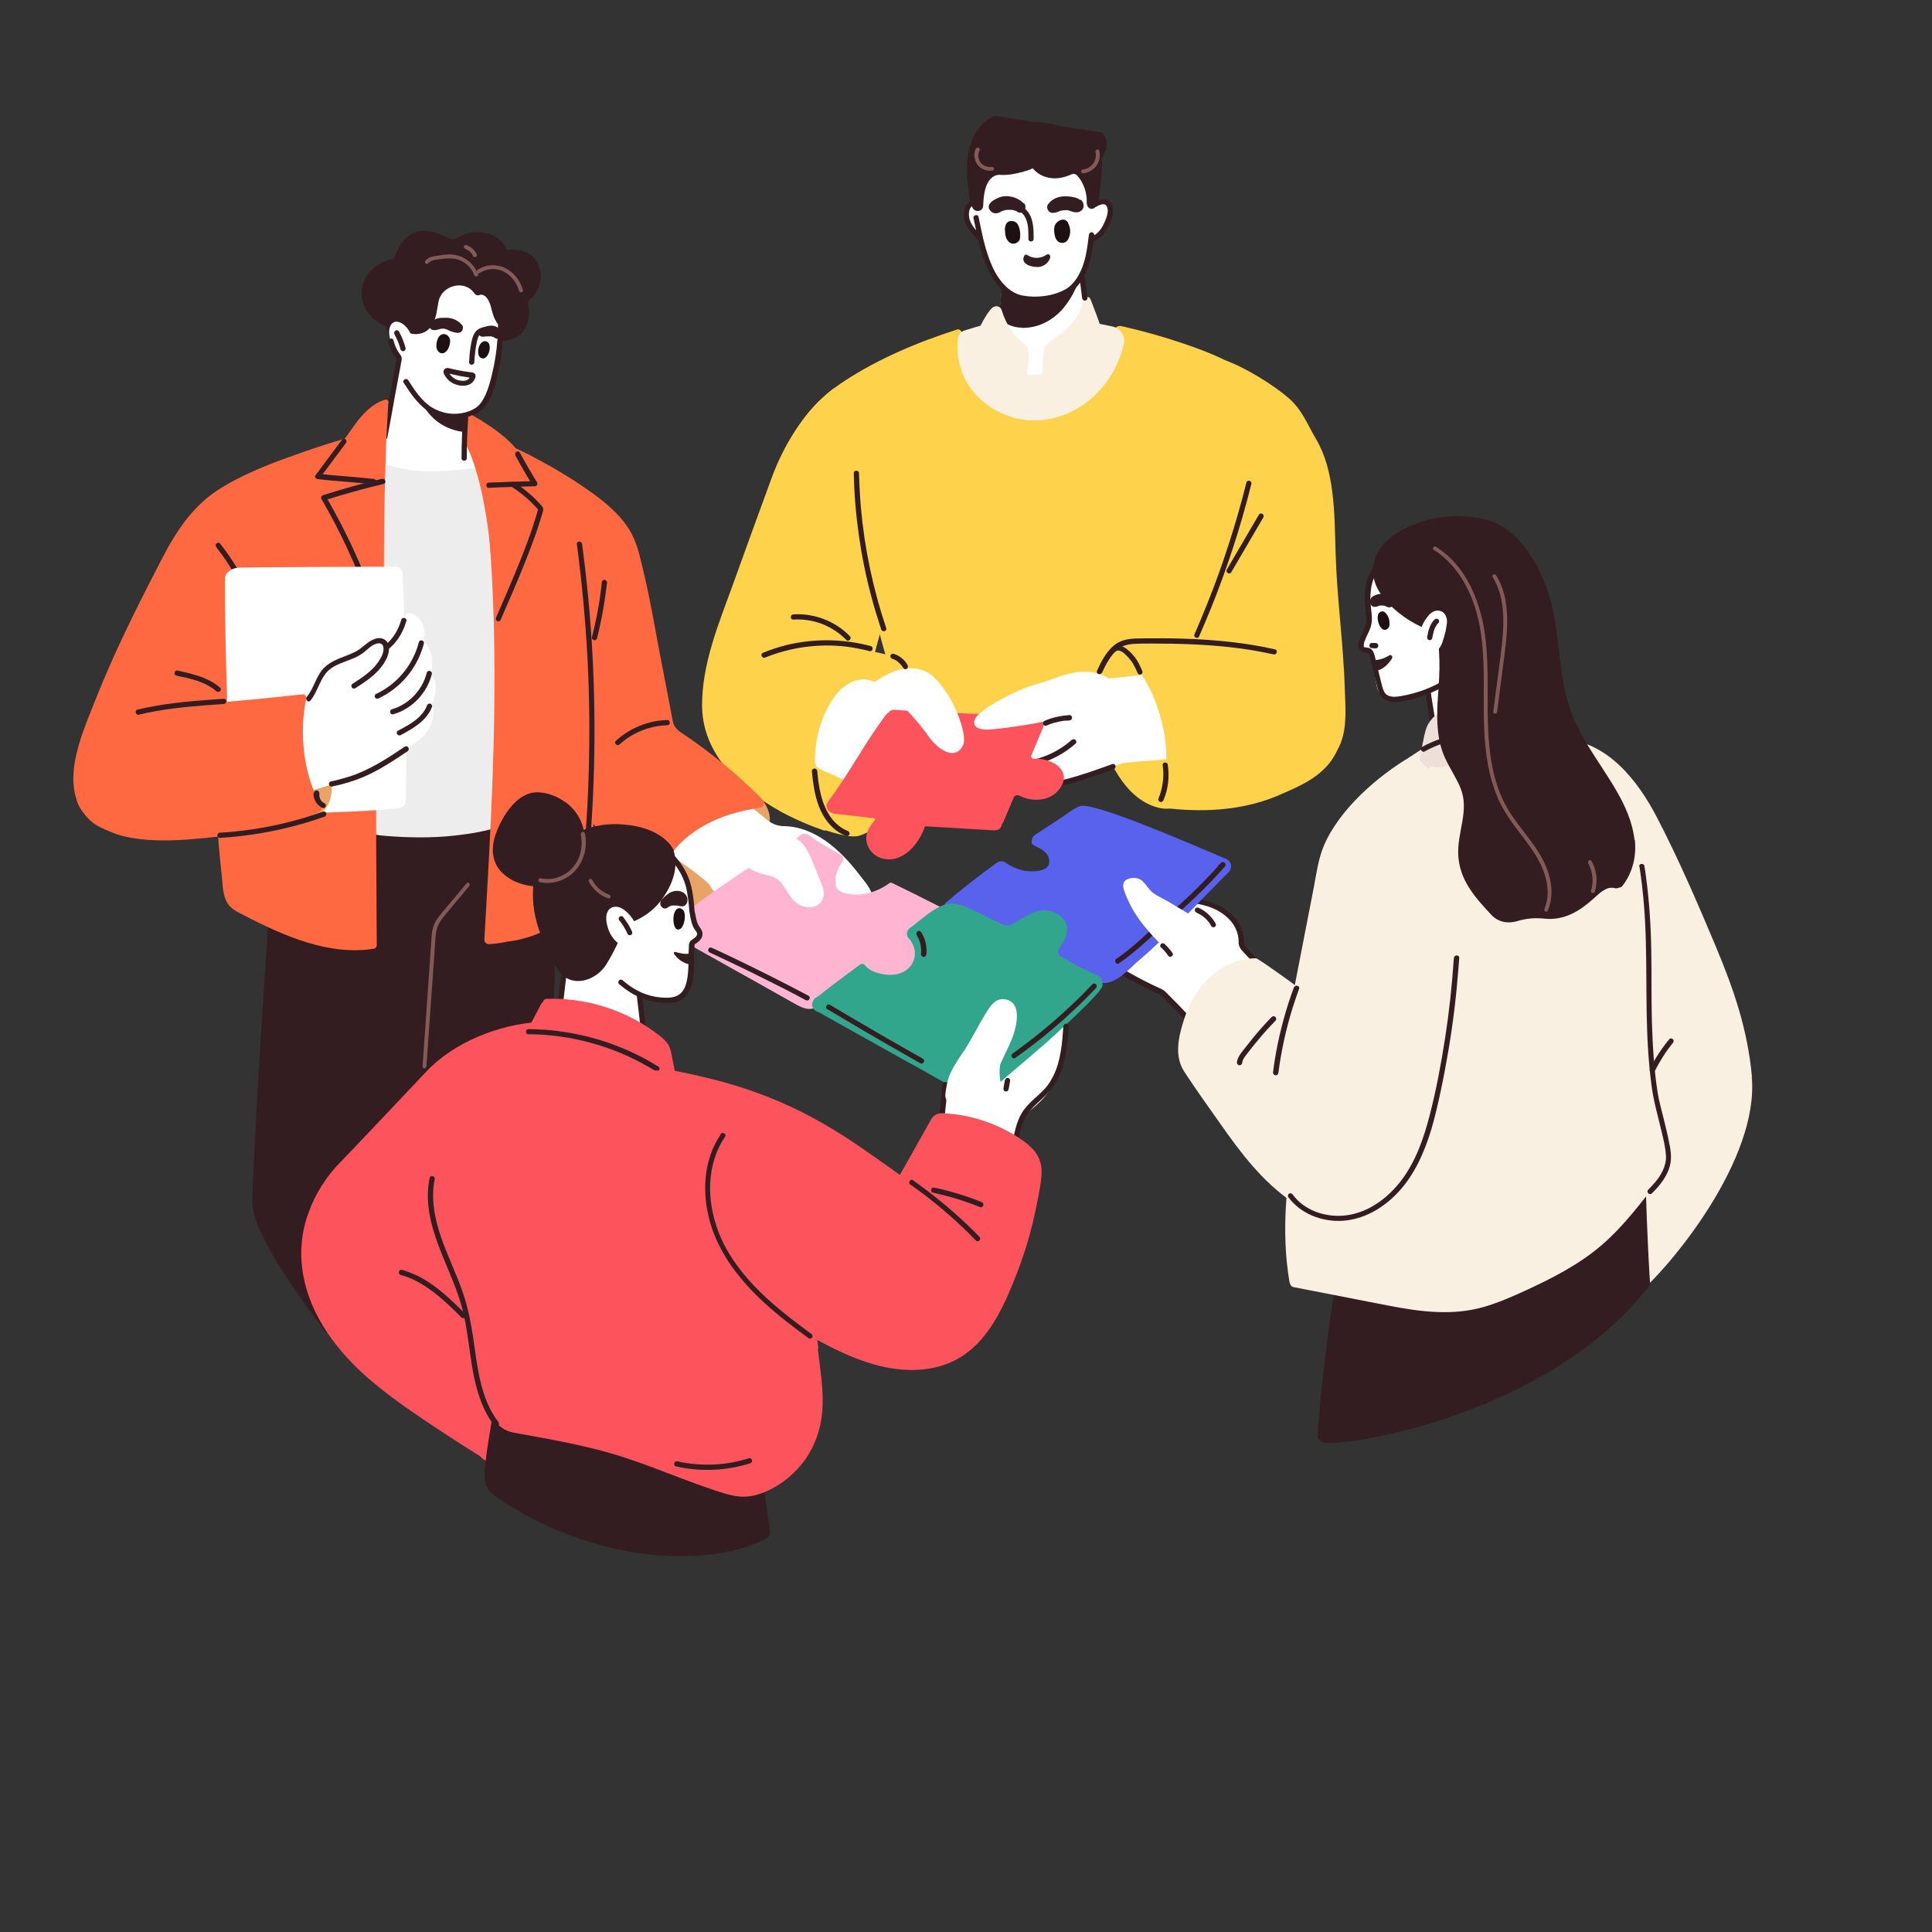 <?xml version="1.0" encoding="UTF-8"?> <svg xmlns="http://www.w3.org/2000/svg" id="Calque_1" version="1.1" viewBox="0 0 1000 1000"><rect x="0" y="0" width="1000" height="1000" fill="#333333" stroke="none"/><defs><style> .st0 { fill: #e4a8f0; } .st1 { fill: #fff; } .st2 { fill: #32a68c; } .st3 { fill: #5862ed; } .st4 { fill: #ffd24b; } .st5 { fill: #ede0d8; } .st6 { fill: #ff6941; } .st7 { fill: #825b58; } .st8 { fill: #ededed; } .st9 { fill: #331d20; } .st10 { fill: #faf0e1; } .st11 { fill: #fc535c; } .st12 { fill: #1c1012; } .st13 { fill: #ffb4d2; } .st14 { fill: #e8a366; } </style></defs><path class="st4" d="M471.1,214.2c-10.8-14.2-39.2-13.8-39.4-13.3-16.3,12.2-26.7,31.3-32.2,46.2-6.8,18.5-13.5,37-20.2,55.6-7.3,20.1-16.1,41.1-15.9,62.9.3,33,35,54.7,63.2,64.3,5.7,1.9,22-78.6,28.4-100.1,3.3-10.9,6.8-21.8,10.7-32.5,3.8-10.5,8.4-20.7,11.3-31.5,4.7-17,5.2-36.8-6-51.5Z"></path><path class="st4" d="M688.9,294.4c-4.1-33.1-9.1-69.1-34-93.6-12-11.8-27.5-18-43.3-23.3-9.8-3.3-19.8-6.1-29.8-8.4-.5-.1-1-.2-1.4-.3-1.3-.3-2.7.3-3.5,1.4-1.2,1.8-2.2,3.8-3,5.8-.2.6-.7,1-1.3,1-1.6,2.4-3.5,4.6-6,6.4-5.3,3.9-12.1,5.8-18.3,7.8-7.6,2.4-15.5,4.2-23.5,4.3-6.7.1-13.9-.9-19.7-4.4-3.7-2.3-8.1-6.4-6.3-10.7-.3-.2-.5-.5-.6-.8-.4-2.2-.4-4.4-.4-6.6,0-.2,0-.3,0-.5,0-1.3-1.3-2.4-2.5-1.9-20.6,6.6-40.9,15.2-58.5,26.8-12.1,7.9-21.9,18.3-28,31.5-6.1,13.2-9,27.4-11.6,41.6-.5,2.6.4,4.8,1.9,6.3,0,3,2,6.5,5.1,6.9,15.2,2.1,30,6,44.2,11.8,4.6,27.6,12.3,54.7,22.9,80.7.4.9.8,1.6,1.4,2.2-.7,1.4-1,3-.5,5,4.8,18.5,31.9,13.2,45.4,11.3,19.4-2.8,39.1-1.4,58.6-2.7,9.5-.7,19.1-1.9,28.3-4.5,3.5-1,7-2.1,9.8-4.5,3.5-3,5.3-7.4,7.1-11.5,7.7-17.4,11.6-36.1,14.6-54.8.1-.6.2-1.3.3-1.9,15.2-4,30.5-7.7,45.9-11,2.4-.5,3.8-1.9,4.5-3.6,1.7-1,2.8-2.9,2.5-5.7Z"></path><path class="st9" d="M514.4,59.9c-17.3,9.4-14.9,31.7-11.5,47.8.1.6.4,1,.6,1.4,0,.8.4,1.6,1.2,2.2,5.6,4.5,14.4,6,21.4,6.9,8.8,1.2,17.6,1,26.4-.2,3.4-.5,7.6-.6,10.8-2.2,3.1-1.5,3.7-4.3,4.4-7.4,1.9-8.9,2.7-18,2.8-27,2.6-4,3.6-8.5,0-12.8"></path><path class="st10" d="M556.6,165.4c-2.1-.3-4,.2-5.5,1.3-6.3-2-12.9-3-19.6-3.2-1,0-1.9.1-2.7.4-1-.2-2.1-.2-3.3,0-8.7,2.1-17.6,4.4-26.4,7.2-1.8.6-3.1,2.1-3.3,4-.9,8.3.7,16.6,5.4,24.1,7.4,11.8,22.6,19.6,37.5,18.3,22.6-2.1,38.3-19.8,43-39.2,1-4.2-1.7-8.4-5.9-9.3-6.3-1.4-12.7-2.5-19.2-3.5Z"></path><path class="st1" d="M574.3,107c-1.1-2-3.4-2.8-5.5-2-4,1.6-6.6,7.2-8,10.9-.5,1.3-.2,2.4.6,3.2,0,3,.8,5.6,4.4,5.2,2.2-.3,3.4-2,4.4-3.8,1.2-2.3,2.3-4.6,3.3-7,.9-2.1,2-4.3.9-6.5Z"></path><path class="st1" d="M512.7,115.1c.2-.9,0-1.9-.3-2.7-1-2.3-1.8-5.2-4.1-6.6-2.6-1.6-6.1-.7-7.3,2.2-1,2.5.2,5.6,1.2,7.9,1.1,2.6,2.6,4.8,4.6,6.9,1.7,1.8,5.4,1.1,5.9-1.5.4-2.1.4-4.2,0-6.1Z"></path><path class="st1" d="M519.5,188.7c6.7,6.4,17.8,6.3,26,3.3,7.1-2.6,13.7-7.5,17.1-14.2-1-16.3-2.1-32.6-3.4-49-.2-2.5-2.2-3.8-4.2-3.9-4.5-1.8-8.9-1.1-13.4.3-6,1.9-11.9,4-17.8,5.9-.9.3-1.5.8-2,1.4-1,.6-1.8,1.7-2,3.2-1.2,14.8-2.7,29.5-4.6,44.3,0,0,0,.1-.1.2.5,3.2,1.9,6.2,4.4,8.6Z"></path><path class="st9" d="M528.9,169.7c8.4.2,16-3.8,21.4-10.1,5.3-6.3,9.2-14.9,10.1-22.9,0-.3-.8-.1-.7-.3-.2-2.5-.4-5.1-.6-7.6-.2-2.5-2.2-3.8-4.2-3.9-4.5-1.8-8.9-1.1-13.4.3-6,1.9-11.9,4-17.8,5.9-.9.3-1.5.8-2,1.4-1,.6-1.8,1.7-2,3.2-.8,9.7-1.7,19.4-2.8,29,3.3,2.9,7.2,4.8,11.8,4.9Z"></path><path class="st1" d="M544.3,68.2c-7.1-1.6-15.3-2.6-20.8,2.8-.6,0-1.3.2-1.9.6-15.3,9.2-16.5,28.2-14.5,44.6,1.9,15.3,5,33.6,22.3,36.8,7.1,1.3,15.8.3,22.2-3.3,10.5-5.9,13.1-19.6,13.9-30.4.4-5.6.2-11.1.4-16.7.2-7.5.4-15.7-3.2-22.6-3.7-7.2-11-10.1-18.3-11.8"></path><path class="st9" d="M525.4,108.3c2.7.6,4.7,2.7,5.7,5.2,1.3,3.2,1.2,6.8,1.2,10.2,0,1.7,2.7,1.7,2.7,0,0-4,0-8.1-1.6-11.8-1.4-3-4-5.5-7.2-6.2-1.7-.3-2.4,2.3-.7,2.6h0Z"></path><path class="st9" d="M541.9,131.7c-3,2.2-7.1,2.4-10.2.3-.7-.5-1.4,0-1.7.7-1.9,4.5,5.2,5.9,8.2,5.4,2.5-.5,4.9-2.4,5.4-5,.2-.9-.8-2-1.7-1.3Z"></path><path class="st12" d="M552.9,115.4c-1.9-3.5-6.4-1.1-7.1,1.9-.3,1.2-.2,2.5,0,3.8.2,1.3.6,2.6,1.5,3.6,1.5,1.6,4.4,1.3,5.5-.7,1.5-2.7,1.5-5.9,0-8.6Z"></path><path class="st12" d="M526.7,116.1c-1.1-2.2-5-2.4-6,0-.5,1.2-.7,2.1-.5,3.2,0,1.8.2,3.5,1.3,5.1.8,1.2,2,1.9,3.5,1.7,1.2-.2,2.7-1.2,2.9-2.5.4-2.7.1-5.1-1.1-7.5Z"></path><path class="st9" d="M503.9,113c1.5,6.8,2.7,13.8,5.1,20.4,2.3,6.5,5.4,13,10.7,17.5,2.6,2.2,5.5,3.9,8.8,4.8,3.9,1.1,8,1,12,.5,3.8-.5,7.7-1.3,11.1-3.2,3-1.6,5.6-4.1,7.6-6.9,5.1-7.1,6.2-16.1,7.2-24.5,0-.7-.7-1.4-1.4-1.4s-1.3.6-1.4,1.4c-.9,7.2-1.7,14.7-5.5,21.1-1.5,2.7-3.6,5.1-6.1,6.9-2.9,2-6.3,3.1-9.8,3.7-3.6.6-7.5.9-11.1.3-3.2-.6-6.2-1.9-8.8-3.9-5.1-4-8.1-9.8-10.3-15.7-2.6-7-4-14.4-5.5-21.7-.4-1.7-3-1-2.6.7h0Z"></path><path class="st9" d="M567,79.5c-.5-1.7-1.7-2.4-3.1-2.5,0-.1-.2-.2-.2-.4-12.2-15.2-33-17.4-48.6-6.7-.2.1-.4.2-.7.3-.6.1-1.2.5-1.8,1.1-2.3,2.9-4.4,6.7-4.3,10.3,0,.5-.1,1-.4,1.4-1.5,2.4-2.5,5.1-3.3,7.8-1.4,5-1.9,10.3-1.5,15.6.3,3.7,5.7,3.8,5.8,0,.2-5.1.8-12.3,5.4-15.1,1-.6,2.3-.9,3.5-.8,3.9.3,8.1-.6,11.4-1.5,1.8-.5,3.7-1,5.3-1.9.1.2.3.3.5.5,1.9,2.2,4.5,3.6,7.4,4.3,4.4,1,8.5,0,12.3-1.7.9-.4,2-.2,2.7.5,3.4,3.5,5.3,9.2,5.1,14-.1,4,4.2,4.7,5.2.9,2.5-8.9,1.7-17.1-.7-26.1Z"></path><path class="st9" d="M559.2,103.6c-.8-.7-1.8-1.1-2.9-1.4-5-1.2-10.5-.9-13.8,3.5-1.3,1.7.1,4.5,2.3,4.5,1.1,0,2.1-.3,3.1-.7.2,0,.3-.1.5-.2,0,0,.1,0,.2,0,.2,0,.1,0-.2,0,0-.1.9-.3,1.1-.3.3,0,.6-.1,1-.2.1,0,.2,0,.3,0,0,0,.2,0,.2,0,.4,0,.7,0,1.1,0,.2,0,.4,0,.6,0,1.7.5,3.4,1.4,5.3,1,1.6-.3,2.9-1.6,2.9-3.3,0-1.3-.6-2.4-1.5-3.2Z"></path><path class="st9" d="M529.9,105.3c-2.7-2.8-6.7-4.1-10.4-3.7-2.5.2-10.5,3.6-6.8,7.6,1.3,1.4,3.1,1.5,4.7.7.2,0,.4-.2.6-.3-.3.1-.3.2-.1,0,.1,0,.3-.1.4-.2.3-.1.5-.2.8-.3.6-.2,1.2-.3,1.9-.5.1,0,.2,0,.4,0,.3,0,.6,0,1,0,.3,0,.6,0,.9,0,.1,0,.3,0,.4,0,.6.1,1.2.3,1.8.5,0,0,.1,0,.2,0,0,0,0,0,.1,0,.3.2.6.4.9.6,1.1.8,2.7.4,3.5-.8.8-1.1.8-2.8-.2-3.8Z"></path><path class="st9" d="M503.7,103.6c-4.3.8-5.3,6.1-4.6,9.7.9,4.4,4,7.7,7.1,10.7,1.3,1.2,3.2-.7,1.9-1.9-2.5-2.4-5.1-5-6.2-8.4-.7-2.4-.8-6.8,2.4-7.4,1.7-.3,1-2.9-.7-2.6h0Z"></path><path class="st9" d="M567.5,106.9c1.4-.7,4.2-2.2,5.3-.2,1.1,1.9.4,4.5-.3,6.4-1.3,3.5-3.4,7.7-7.1,9.1-.7.3-1.1.9-.9,1.7.2.7,1,1.2,1.7.9,2.5-.9,4.4-2.7,5.9-4.8,1.6-2.2,2.8-4.9,3.5-7.5.7-2.6.9-6.3-1.4-8.2-2.4-2.1-5.6-.9-8,.4-1.5.8-.2,3.1,1.4,2.3h0Z"></path><path class="st10" d="M532.4,185.2c.2-2.3.2-4.5-1.5-6.4-1.2-1.4-2.8-2.5-4.1-3.8-1.2-1.3-2.4-2.7-3.4-4.1-2.2-3.2-3.8-6.6-4.9-10.3-.6-2.2-3.2-2.7-4.9-1.3-4.2,3.6-13.7,23.5-12.4,28.3,1.1,4.3,3.2,8.2,6,11.7,5,6.2,23,9.9,23.4,6.7.3-2.4,1.6-18.4,1.8-20.8Z"></path><path class="st10" d="M564.5,155.2c0-.2-.2-.5-.3-.7-.7-1.2-2.5-1.1-3.1.1-1.6,3.1-.9,11.3-16.2,21.1-1.7,1.1-3.5,2.5-4.4,4.4-1.1,2.2-1.1,24.4-1.8,29.3-.2,1.6.6-4.1,2.2-3.7.8.2,1.7,0,2.4-.4.7,0,1.4,0,2.1,0,1.5,0,3,.1,4.5,0,5.7-.2,10.9-2.1,15.2-5.9,3.8-3.4,6.5-7.9,8.5-12.5-.9-11.1-5.1-21.5-9.1-31.9Z"></path><path class="st9" d="M558.7,143.6c.5,3.5,1,7.1,1.4,10.6,0,.7.6,1.4,1.4,1.4s1.4-.6,1.4-1.4c-.4-3.8-.9-7.6-1.5-11.3-.1-.7-1-1.1-1.7-.9-.8.2-1.1.9-.9,1.7h0Z"></path><path class="st4" d="M618,381.7c-1.6-10.5-5.5-20.4-9.9-30.1-4-8.8-8.4-16.4-17.3-20.6-1-.5-1.9-.6-2.8-.4-.7-.5-1.5-.8-2.6-.7-9.6.2-13.6,8.6-16,16.9-2.9,9.9-3.6,20.1-.9,30.2,4.2,15.5,13.3,35.9,30.1,40.8,20.4,6,21.4-22.8,19.4-36Z"></path><path class="st1" d="M627.4,363c-2-5.1-3.9-11.7-8.3-15.2-.4-.3-.9-.6-1.3-.7-1.5-1.1-3.7-1.4-6.4.2-13.5,1.4-25.2,2.6-38.7,4-8.2-2.7-17.4-1.4-25.9,1.9-14.9,5.9-29.2,13.9-43.7,21-1.7.8-2.4,2.2-2.4,3.7,0,2.3-.5,4.5-1.8,6.3-.7,1-1,2.3-.5,3.8,4.6,14.8,18.5,23.6,33.8,21.8,9-1,17.7-4.5,26.3-7.3,7.1-2.4,14.2-4.7,21.4-7.1.7-.2,1.4-.4,2.2-.5,15-1.8,30.4-1.3,44.8-6.5,1.1-.4,1.8-1,2.3-1.8,1.3-.7,2.3-2,2.4-3.8.6-6.8-1.8-13.5-4.3-19.8Z"></path><path class="st9" d="M575.7,395.5c-15.5,5.6-31.6,11.4-48.3,10.8-4.6-.2-9.2-.8-13.6-2.1-1.7-.5-2.4,2.1-.7,2.6,16.5,4.7,33.8,1.3,49.7-3.9,4.6-1.5,9.1-3.1,13.7-4.8,1.6-.6.9-3.2-.7-2.6h0Z"></path><path class="st9" d="M554.8,382.9c-7.1,6.3-16.1,10.3-25.6,11.3-.7,0-1.4.6-1.4,1.4s.6,1.4,1.4,1.4c10.2-1.1,19.8-5.3,27.5-12.1,1.3-1.2-.6-3.1-1.9-1.9h0Z"></path><path class="st4" d="M696.1,357.3c-.7-23.7-4.1-47.3-4.8-71.1-.6-20.5-.4-42.5-10.1-58.9-4.7-8-7.3-15.4-14.5-21.5-7.9-6.8-22.6-15.8-32.3-19.2-.7-.8-19.8,30.1-20.1,44.8-.3,13.8,1.7,27.6,2.7,41.3,1.1,15.8,1.6,31.6,1.6,47.4,0,7.8-.1,15.6-.3,23.4-.2,7.8-.6,15.6-.6,23.4,0,14.5,1.4,28.9,1.4,43.4,18.7.3,37.8-.9,55.2-8.3,8.2-3.5,15.8-8.2,19.4-16.8,3.6-8.7,2.7-18.7,2.4-27.9Z"></path><path class="st4" d="M652.9,334.5c-22.2-4.2-45.4-4.8-67.9-4.8-2.5,0-3.9,1.6-4.4,3.5-1.5,2-1.6,5.2,1.1,6.9,10.5,6.9,16.6,21.6,19.6,33.4,3.3,12.9,3.1,26.3-.3,39.1-.8,3.2,1.5,5.6,4.5,5.9,19.6,2.1,39.9.6,57.8-7.5,8.7-3.9,23.7-9.5,29.2-23.6,9.9-25.1-21.9-49.6-39.7-53Z"></path><path class="st4" d="M479.6,349.5c0-1.1-.3-2.2-1-2.9-.4-.7-1-1.2-1.9-1.6-16.4-7.1-33.8-10.6-51.7-9.8-.7-.2-1.4-.3-2.2-.2-14.9,2.1-17,25.3-17.4,36.9-.7,16.9-10.5,32.8-2.2,47.5.6,1.1,32.6,15.9,41.4,13.2,10.3-3.1,19.3-14,25.2-22.6,6.1-8.9,10.3-19.3,12.2-29.9,1.7-9.5,3.1-21.8-2.3-30.4Z"></path><path class="st1" d="M496.3,377.5c-1.6-10.1-7.9-23.6-17-29.3-8.5-5.3-18.7-.6-26.6,4.8-8.5-4-16.7,1.5-21.6,8.8-6.4,9.5-9.3,20.9-9.3,32.2,0,2.3,1.5,3.7,3.4,4.5,7.8,3.2,15.3,6.9,22.8,10.8,0,0,.2,0,.3.1.5.9,1.3,1.7,2.6,2.2,12.8,4.5,28,3.4,39.3-4.4,10.3-7.1,9.8-19.1,6-29.7Z"></path><path class="st11" d="M544.8,394.7c-3.1-1.6-6.5-2.1-9.8-2-.9,0-1.5-.9-1.2-1.7,2-4.8,4-9.5,6-14.3,1.3-3.1-1.4-5-4.1-4.9-.3-.1-.7-.2-1.1-.3-22.1-2.5-49.4-2.2-71.5-4.1-1.5-.1-2.6.5-3.2,1.4-.5.3-1,.7-1.4,1.2-11.7,15.8-18.3,29.3-30,45.1-2.1,2.8.8,5.8,3.5,6.1,6.8.8,13.6,1.5,20.4,2.3.5,0,.7.6.4,1-2.1,2.4-3.8,5-4.3,7.9-.8,4.9,2.3,9.7,6.9,11.5,10.8,4.1,20.1-6.5,23.2-15.8,0-.3.3-.4.6-.4,11.8.7,23.7,1.4,35.5,2.1,2.4.1,3.7-1.5,3.9-3.3.3-.3.6-.7.8-1.2,1.8-4.2,3.6-8.4,5.3-12.5.5-1.1,1.8-1.5,2.9-1,7.4,3.9,17.7,2.8,22-5.3,2.7-5,0-9.4-4.7-11.8Z"></path><path class="st1" d="M491,360.2c-5.1-7.8-9.8-14.2-19.4-14.3-3.9,0-7.8,4.4-6.6,7.2-1.3,2-7.2,4.5-4.7,6.3,7.1,5.2,15.6,15,20.5,22,3.6,5.1,12.9,13.3,17.6,4.5,2.5-4.8-3.4-19.5-7.4-25.6Z"></path><path class="st1" d="M578.8,355.6c-8.9-10.6-21.8-8.9-33.1-4.5-6.8,2.7-11.9,3.3-18.5,6.4-6.2,2.8-16.1,7.8-21.1,12.7-3.4,3.4-3,8.3,7.3,7.3,8.6-.8,26.7-3.2,34.4-6.2,7.3-2.8,16.8-6.5,24.5-3.8,4.1,1.4,6.6-2.7,5.9-6.1,1.4-1.5,2.2-3.9.6-5.9Z"></path><path class="st9" d="M570.3,348.4c2.1-4.5,4.5-9.3,8.4-12.4,2.2-1.8,5-2.5,7.8-2.7,3.3-.2,6.6-.2,9.8-.2,13.5,0,27.1.4,40.5,1.9,7.5.8,15,2.1,22.4,3.7,1.7.4,2.4-2.2.7-2.6-13.6-3.1-27.5-4.6-41.5-5.3-6.9-.3-13.9-.5-20.9-.4-3.4,0-6.8,0-10.2.1-3.1.2-6.2.7-8.9,2.3-5.1,3.1-8.1,8.9-10.5,14.2-.3.7-.2,1.5.5,1.8.6.3,1.5.2,1.8-.5h0Z"></path><path class="st9" d="M577.6,337c1-.6,2.2-.2,3.2.4,1.2.8,2.2,1.8,3.2,2.9,1,1.1,1.9,2.2,2.6,3.5.9,1.5,1.5,3.1,2.3,4.7.3.7,1.3.8,1.8.5.7-.4.8-1.2.5-1.8-.8-1.7-1.5-3.5-2.5-5.1-.9-1.5-2-2.8-3.2-4.1-2.3-2.4-5.7-5.1-9.1-3.2-1.5.9-.2,3.2,1.4,2.3h0Z"></path><path class="st9" d="M601.8,396.2c.9,5.8,0,11.8-2.2,17.2-.3.7.3,1.5.9,1.7.8.2,1.4-.3,1.7-.9,2.5-5.9,3.2-12.3,2.2-18.6-.1-.7-1-1.1-1.7-.9-.8.2-1,.9-.9,1.7h0Z"></path><path class="st9" d="M469.9,344.5c-1.5-2.9-4.2-5.1-7.3-6.1-.7-.2-1.5.2-1.7.9-.2.7.2,1.4.9,1.7.2,0,.3.1.5.2,0,0,.2,0,.2,0,0,0,.4.1,0,0,.3,0,.6.3.9.4.3.2.6.4.9.6.1,0,.3.2.4.3.3.2-.2-.2,0,0,0,0,.1.1.2.2.5.4,1,.9,1.5,1.5.1.2,0,0,0,0,0,0,.2.2.2.2,0,.1.2.3.3.4.2.3.4.6.6.9.3.6,1.3.9,1.8.5.6-.4.8-1.2.5-1.8h0Z"></path><path class="st9" d="M450.7,334.4c-14.2-3.8-29.4-4-43.7-.5-4,1-8,2.3-11.9,3.9-.7.3-1.2.9-.9,1.7.2.6,1,1.2,1.7.9,13.3-5.4,27.9-7.4,42.2-5.7,4,.5,8,1.3,11.9,2.3,1.7.5,2.4-2.1.7-2.6h0Z"></path><path class="st9" d="M410.6,320.7c10.2-.7,20.3,3.2,27.4,10.5,1.2,1.3,3.1-.7,1.9-1.9-7.5-7.8-18.5-12-29.3-11.3-1.7.1-1.7,2.8,0,2.7h0Z"></path><path class="st9" d="M420.2,399.1c1,10.4,2.8,21.8,10.9,29.3,2,1.9,4.3,3.3,6.9,4.3.7.3,1.5-.3,1.7-.9.2-.8-.3-1.4-.9-1.7-8.9-3.5-13-13.2-14.6-21.9-.6-3-.9-6-1.2-9,0-.7-.6-1.4-1.4-1.4s-1.4.6-1.4,1.4h0Z"></path><path class="st9" d="M441.9,244.8c.2,10.7,1.1,21.4,2.6,32,1.5,10.6,3.6,21.2,6.4,31.6,1.5,5.8,3.3,11.6,5.2,17.4.6,1.6,3.2.9,2.6-.7-6.8-20.2-11.2-41.1-13.1-62.3-.5-6-.8-12-1-17.9,0-1.7-2.7-1.7-2.7,0h0Z"></path><path class="st9" d="M645.1,249.9c-2.6,10.5-5.6,20.8-8.9,31.1-3.3,10.3-6.9,20.4-10.9,30.4-2.2,5.6-4.6,11.3-7,16.8-.3.7-.2,1.4.5,1.8.6.3,1.6.2,1.8-.5,4.4-10,8.5-20.1,12.2-30.3,3.7-10.2,7.1-20.5,10.1-30.9,1.7-5.9,3.3-11.8,4.8-17.8.4-1.7-2.2-2.4-2.6-.7h0Z"></path><path class="st9" d="M651.6,266.4c-5.5,9.5-11.1,18.9-16.6,28.4-.9,1.5,1.5,2.9,2.3,1.4,5.5-9.5,11.1-18.9,16.6-28.4.9-1.5-1.5-2.9-2.3-1.4h0Z"></path><path class="st9" d="M541.8,375.5c2.3-1.1,5-1.7,7.5-2.2.6-.1,1.1-.2,1.7-.3.1,0,.3,0,.4,0,0,0,.1,0,.2,0-.1,0-.2,0,0,0,.2,0,.4,0,.6,0,.4,0,.8,0,1.3-.1.7,0,1.4-.6,1.4-1.4s-.6-1.4-1.4-1.4c-4.4.4-9,1.2-13,3.1-.7.3-.8,1.3-.5,1.8.4.7,1.2.8,1.8.5h0Z"></path><path class="st7" d="M505.2,76.7c-1.4,2.7-1.1,6.1.8,8.6,1.8,2.4,4.9,3.4,7.8,3,.5,0,.8-.8.7-1.2-.2-.6-.7-.8-1.2-.7-2.1.3-4.4-.6-5.7-2.2-1.4-1.8-1.6-4.3-.6-6.3.2-.5.1-1.1-.4-1.4-.4-.3-1.1-.1-1.4.4h0Z"></path><path class="st7" d="M567,78.7c.5,2.1,0,4.4-1.3,6.1-1.2,1.6-3.1,2.7-5.1,2.9-.5,0-1,.4-1,1s.5,1.1,1,1c2.7-.3,5.1-1.6,6.8-3.8,1.7-2.2,2.2-5.1,1.6-7.8-.3-1.3-2.2-.7-2,.5h0Z"></path><g><path class="st14" d="M391.1,410.3c-1-1-36.2,1.9-47.6,15.1-7.5,8.7-17.2,32.1-2.8,38.8,7.8,3.7,17.8,8,26.6,6.1,8.2-1.8,14.4-8.7,19.1-15.1,5.4-7.4,9.3-16,11.2-24.9,1.3-6,2.3-11.5-6.4-20Z"></path><path class="st9" d="M286,403.9c0-.6-.3-1.2-.6-1.6.6-2-.5-4.6-3.2-4.7-43.7-.9-87.4-.8-131,.3-2.1,0-3.3,1.6-3.5,3.5-2.3,19.1-5.5,29.9-7,49.1-.3,4-9.1,130.4-10.1,171.1-.2,7.3,4.4,24,38.3,68.3,3.3,4.3-1.4-72.6,4.9-72.5,23.7.4,48.3-1.4,71.1-8,11.6-3.3,23.4-8.1,33.3-15.1,10-7.2,11-162.4,7.8-190.3Z"></path><path class="st1" d="M451.5,464.1c-.3-3.9-4-7.8-6.7-11.4-9.7-12.6-22.7-24.8-39.1-25.1-3.3,0-6.4-1.3-9-3.5-8.3-7-17.2-13.5-26.4-19.3-1.4-.9-2.8-.6-3.8.2-.6,0-1.2.1-1.9.5-6.2,3.9-12.4,7.9-18.6,12-4.6,3.1-11.2,6-14.1,10.9-1.9,3,1.5,5.9,4.2,5,.2.2.3.5.6.7,9.4,8.7,20.9,14.8,30.3,23.5,3.6,6.7,9.9,11.5,17.7,12.9,5.8,1,11.6.5,17.3,2.5,7.2,2.5,9.9,6.3,14,12.1,6.4,9.3,22.6,6.6,30.2.8,8-6.2,8.4-14.2,5.4-21.9Z"></path><path class="st6" d="M394.9,414.1c-13-13.2-27.4-25-42.9-35.3-2-1.3-3.3-3.3-3.8-5.6-2.1-11.1-4.2-22.3-6.4-33.4-2.6-13.5-4.8-27-7.9-40.4-1.7-7.4-4.5-17.2-8.6-25.7-.3-.6-12.9,1.2-17.7,4.4-5.3,3.4-8.8,8.5-11,14.4-2.3,6.3-2.8,13.1-3,19.7-.3,7.6-.4,15.1-.3,22.7,0,15.2.7,30.5,1.9,45.7.6,7.5,1.3,15.1,2.2,22.6.4,3.6.7,7.4,2,10.8,1.3,3.3,3.4,6.2,5.4,9.1,9.2,13,19.6,25,31.2,35.9,1.5,1.4,3.5.3,3.9-1.2.5-.3.9-.7,1-1.4,4-17.8,19.9-29.4,36.5-34.7,5.3-1.7,10.8-2.9,16.3-3.7,1.8-.3,2.2-2.8,1-3.9Z"></path><path class="st7" d="M241.5,457.2c-4.3,5.1-8.5,10.2-12.8,15.3-1.9,2.3-3.7,4.6-4.5,7.5-.9,3-.9,6.2-1.1,9.3-.9,13.4-1.9,26.7-2.8,40.1-.5,7.5-1.1,15.1-1.6,22.6,0,1.3,1.9,1.3,2,0,.9-13.1,1.9-26.3,2.8-39.4.5-6.5.9-13.1,1.4-19.6.2-3.2.3-6.4.7-9.6.4-3.1,1.5-5.7,3.4-8.1,2.2-2.8,4.5-5.4,6.7-8.1,2.4-2.9,4.8-5.7,7.2-8.6.8-1-.6-2.4-1.4-1.4h0Z"></path><path class="st1" d="M260.3,252.8c-.2-3.1-1.3-6.1-3-8.7-3.4-5.5-8.8-9.4-12.5-14.7-2-2.9-3.2-5.8-6.8-6.8-3.4-1-7.3-.7-10.9-1-7.8-.5-15.5-1.6-22.8-4.6-.6-.3-1.3,0-1.7.5-.6,0-1.1.2-1.5.9-2.9,6.4-6.5,12.3-10.2,18.2-1.7,2.7-3.3,5.8-3.4,9.1,0,2.7,1,5.3,2.7,7.4,3.7,4.6,9.9,7.2,15.2,9.7,6.3,2.9,12.7,5.4,19.3,7.5,6.2,1.9,13.2,4.2,19.8,2.9,6.1-1.2,10.5-6.1,13.3-11.3,1.5-2.8,2.6-5.9,2.4-9.1Z"></path><path class="st9" d="M279.4,140.2c-1.5-8.9-8.9-11.7-16.3-10.8-.5,0-1-.2-1.2-.7-1.5-3.8-4.8-6.7-9.3-7.8-6.3-1.5-10.9-.9-15.6,2.2-1.3.9-3,.9-4.4.3-3.4-1.6-9.6-4.2-13.9-4-7.9.5-12.3,7.1-14.5,14-.1.4-.5.7-.9.8-8.2,1.1-15.6,7.9-16.1,16.5-.5,8.2,4.8,15,12,17.8.3.1.6.4.7.7,1.8,6.3,4.8,12,8.9,17.2,0,.1.1.2.2.4.3,1,1,1.9,2.3,2.6,0,0,.1,0,.2,0,.8.7,1.7,1.1,2.6,1.1,14.6,4.9,24.5-8.5,36.2-15.5.3-.2.7-.2,1,0,6.4,2.9,15.6,1.7,19.6-3.7,2.8-3.9,3.8-9.7,2.3-14.4-.1-.5,0-.9.4-1.2,4.4-3.6,7.1-9.1,6.1-15.4Z"></path><path class="st8" d="M274.5,396.6c.5-26.2-.2-52.5-1.9-78.6-.9-13.3-2-26.5-3.4-39.8-.7-6-1.4-12.1-2.1-18.1-.6-4.6-.2-12.2-3-16.1-3-4.1-8.8-2.7-13-2.2-6.9.7-13.9,1.5-20.8,1.9-13.2.7-26.5-.4-38.2-6.8.2-.6.3-1.2.5-1.8,1.2-4.4-5.6-6.2-6.8-1.9-.3,1.3-.7,2.6-1,3.9-.2.4-.3.8-.3,1.3-14.7,58.7-17.3,119.8-7.7,179.5-1.6,1.1-2.5,3.5-.8,5.4,6.3,6.8,15.2,8.7,24.1,9.4,11.6.9,23.5,1.1,35.1-.2,10.9-1.2,22.8-3.2,32.5-8.6,9.3-5.1,6.7-18.5,6.9-27.4Z"></path><path class="st6" d="M337.5,324.1c-1.2-10.4-2.9-20.7-5.1-30.9-1.1-4.8-2.2-9.7-4.2-14.2-1.8-4.2-4.3-7.9-7.3-11.3-6.1-6.9-13.8-12.3-21.4-17.4-8.1-5.4-16.6-10.2-25.2-14.7-9.8-5.1-32.4-14.8-33.1-13.6-.4.7-.4,1.6,0,2.3-.8.6-1.3,1.7-.5,2.9,8.2,12.9,10.5,28.2,11.9,43.1,1.6,17.3,2.5,34.7,3,52.1.9,35,0,69.9-1.7,104.9-.9,19.7-2.1,39.4-3.2,59.1,0,1.2,1.1,2.4,2.3,2.3,3.2-.2,6.4-.6,9.5-1.3,8.9-1,17.6-4.1,25.2-8.9,5-3.2,9.5-7.1,13.2-11.6,2-2.5,4-5.1,5-8.1,1.2-3.4.9-7.3,1-10.9.5-25.6.3-51.2-.5-76.9,9-15.4,23.2-27.8,29.5-44.8.9-.3,1.7-1.2,1.6-2.2Z"></path><path class="st13" d="M485.2,468.7c-7.8-4-15.6-7.9-23.5-11.7-.4-.2-.9-.2-1.3.1-6.5,4.7-15.1,7.4-23,5.2-2.4-.6-5.1-2-4.8-4.9-.5-2-.1-4.1.6-6,.7-2,1.7-3.9,2.9-5.5.8-1.1.5-2.5-.6-3.2-5.2-3.2-12.9-7.1-15.9-9.8-2.5-2.2-5-1.4-6.4.3,0,.1-.2.2-.3.3-22.5,13.1-44,27.7-64.5,43.7-2.4,1.9-1.5,4.5.5,5.9.2.2.4.4.5.6.3.8.8,1.5,1.8,2.1,13.2,7.4,26.3,14.7,39.5,22.1,6.4,3.6,12.8,7.2,19.2,10.8,5,2.8,9,5.4,14.2,1.7,4.4-3.1,12.2-8.7,22.8-16.4.4-.3.9-.3,1.4-.1,6.4,3.3,21.8,6.2,27.2,2.6,4.9-3.3,2.5-14.7-.2-18.9-.8-1.3-4.5-1.4-3.3-2.3,6.8-5.2,12.1-9.5,14.1-11.6,1.7-1.8,1.9-3.7-.7-5Z"></path><path class="st1" d="M204.1,236.3c6.2,3.9,14,5.1,21.3,4.4,5.1-.4,10.6-1.9,15-4.8.9-13.4,1.3-26.7,1.2-40.1,0-3.8-3.8-5.2-6.5-4.2-3.2-2.8-5.5-7.1-8-10.5-3.1-4-6.6-7.8-10.2-11.4-2-1.9-4.4-1.6-6-.3-1.3.3-2.4,1.4-2.7,3.2-2.9,19.7-6,39.5-8.8,59.2,1.4,1.7,3,3.1,4.9,4.3Z"></path><path class="st9" d="M212.9,182.6c-.5,4.3-.6,8.7.4,12.9,1.1,4.5,2.1,5.4,3.7,9.8,6.3,16.4,20.3,18,24,18.4.3-8.1.6-19.7.5-27.8,0-3.8-3.8-5.2-6.5-4.2-3.2-2.8-5.5-7.1-8-10.5-3.1-4-6.5-7.7-10.1-11.3-2.6,3.6-3.5,8.5-4,12.7Z"></path><path class="st1" d="M257.6,150.7c-2.5-4.1-7-6.8-11.2-8.8-9-4.3-20.3-6.7-29.6-1.8-4.1,2.2-7.5,5.7-10.3,9.4-2.1,7.8-2.5,16.3-.9,23.2-.8,8.1,1.5,16,4.2,23.6,2.3,6.4,5.8,10.8,11.9,14,11.8,6.1,26,8.4,31.3-6.7,4.9-14.2,6.7-32.3,5.3-47.2-.2-1.9-.5-3.8-.9-5.6Z"></path><path class="st9" d="M269.6,148.2c-2.2-7.9-8.7-13.9-16.3-16.8-4.3-1.6-11.3.4-15.8-.2-4.6-.6-6.9-4.4-11.6-4.6-4.9-.2-9.3,1.8-12.8,5.2-3.7,3.5-6,8.1-8.1,12.7-.3.6-.3,1.3-.1,1.8-1.6,1.6-3.1,3.4-4.2,5.5-1.8,3.2-3.4,7.1-3.3,10.8.1,4.1,2.7,7.1,6.4,8.7,1.9.8,4,1.1,5.9.6,1.3.4,2.6.7,3.7.9,4.6.7,8.7-1.3,10.8-5.5,1.8-3.6,2-7.4,2.8-11.3,1.6-8.2,13.4-11.6,18.5-4.2.8,1.2,2.2,1.3,3.2.7,3.8,0,5.1,5,5.8,7.9,1,3.7,2.7,9.5,7.6,9,4.2-.4,6.6-5.5,7.6-9,1.2-4,1.1-8.3,0-12.3Z"></path><path class="st1" d="M212.9,173.5c-1.2-2.7-3-5.2-5.2-6.3-1-.5-2.2-.9-3.3-.6-1.1.3-1.9,1.1-2.3,2-.9,1.8-.8,3.9-.4,5.8.3,1.7.9,3.4,1.5,5,.6,1.6,1.2,3.2,2.2,4.6,1.2,1.8,3,3.3,5.3,2.7,2-.5,3.1-2.7,3.4-4.5.5-2.5,0-5.8-1.2-8.7Z"></path><path class="st9" d="M257.8,166c0,6.6-.4,13.1-1.5,19.6-.5,3.2-1.2,6.4-2,9.6-.7,2.9-1.6,5.9-2.8,8.7-1.2,2.6-2.6,5.3-5,7-2.3,1.6-5,2.6-7.8,3-5.3.9-10.9-.3-15.3-3.1-5.3-3.4-8.8-8.8-12.1-14-.9-1.5-3.3-.1-2.3,1.4,3.2,5,6.6,10,11.3,13.7,4.7,3.6,10.6,5.4,16.6,5,3-.2,5.9-.9,8.6-2.2,2.9-1.3,5.1-3.5,6.8-6.2,3.5-5.6,5-12.5,6.2-18.9,1.5-7.8,2.2-15.7,2.2-23.6,0-1.7-2.7-1.7-2.7,0h0Z"></path><path class="st9" d="M204.2,173.1c1.4,2.5,2.4,4.9,3.1,7.7.2.7,1,1.2,1.7.9.7-.2,1.1-.9.9-1.7-.8-2.9-1.9-5.7-3.4-8.4-.3-.6-1.2-.9-1.8-.5-.6.4-.9,1.2-.5,1.8h0Z"></path><path class="st9" d="M201,177.1c.7,2.9,1.9,5.5,3.7,7.9.5.6.5.8.4,1.6-.2.9-.3,1.8-.5,2.6-.3,1.6-.6,3.3-.9,4.9-1.2,6.7-2.5,13.4-3.7,20.1-.7,3.8-1.4,7.7-2.1,11.5-.3,1.7,2.3,2.4,2.6.7,1.3-6.9,2.6-13.9,3.8-20.8.6-3.4,1.3-6.8,1.9-10.2l1-5.3c.1-.8.3-1.5.4-2.3.2-.9.4-1.8.3-2.6-.1-.8-.6-1.4-1-2-.5-.7-1-1.4-1.4-2.2-.8-1.5-1.4-3.1-1.8-4.8-.4-1.7-3-1-2.6.7h0Z"></path><path class="st9" d="M252.2,169c-1.7.2-3.5.6-4.9,1.6-1.5,1.1-2.3,2.7-2.8,4.5-1.1,4-1.5,8.3-1.7,12.4,0,1.7,2.6,1.7,2.7,0,.2-3.7.6-7.3,1.4-10.9.3-1.3.7-2.9,1.9-3.8,1.2-.9,2.7-1,4.1-1.2.7-.1,1.1-1,.9-1.7-.2-.8-.9-1-1.7-.9h0Z"></path><path class="st12" d="M233,176.4c-.1-1.2-.6-2.3-1.7-3-.5-.3-1.1-.5-1.6-.5-.7,0-1.4.3-2,.8-1.4,1.2-2,4.3-1.8,6,.2,1.8,1.7,3.6,3.6,3.1,1-.3,1.7-1.1,2.3-2,.4-.7.7-1.4.9-2.2.2-.7.3-1.5.3-2.3Z"></path><path class="st12" d="M253.4,179.2c0-.6-.2-1.1-.4-1.5-.4-.7-1.1-1.1-1.9-1.1-1.7-.1-2.9,1.7-3.3,3.2-.5,1.7-.7,4.9,1.5,5.6,2.7.9,4.4-3.4,4.2-6.1Z"></path><g><path class="st0" d="M255.2,174.5c.1,0,.1,0,0,0,0,0,0,0,0,0,0,0,0,0,0,0Z"></path><path class="st9" d="M259.6,172.1c-.2-.8-.8-1.6-1.5-2.2-1.3-1.1-3-1.5-4.6-1.3-1.9.2-3.7,1.1-5.4,2-.8.4-1.1,1.6-.6,2.4.2.4.6.6,1,.8.3.3.7.5,1.2.5.8,0,1.6-.2,2.5-.2.4,0,.8,0,1.2,0,0,0,.3,0,.3,0,.2,0,.3,0,.5,0,.3,0,.7.2,1,.3,0,0,0,0,.1,0,0,0,0,0,0,0,.2,0,.4.2.5.3.4.3.8.5,1.3.6.7,0,1.3-.1,1.8-.6.8-.7.9-1.9.6-2.8Z"></path></g><path class="st9" d="M239.4,168.6c-1.4-2-3.8-3.4-6.2-3.9-1.3-.3-2.7-.2-4.1-.2-1.4,0-2.7.2-4,.8-1.1.5-2.3,1.5-2.6,2.7-.2.7-.1,1.6.4,2.2.6.6,1.4.7,2.2.7,1.3-.1,2.5-.7,3.8-.8,1.1,0,2.1.2,3,.7,1.2.7,2.6,1.1,4.1,1.4,3.8.7,3.9-2.9,3.4-3.7Z"></path><path class="st9" d="M232.2,190.5c-.8-.1-1.5,0-2.1.6-.6.6-.7,1.5-.4,2.2.5,1.2,1.4,2.4,2.3,3.3,1.8,1.8,4.1,2.7,6.5,3,2,.2,4.2-.1,5.8-1.5.8-.7,1.5-1.8,1.8-2.9.2-.8-.1-1.7-.8-2.1-.7-.4-1.6-.4-2.3-.5-3.7-.5-7.3-1.2-10.9-2.1-1.7-.4-2.4,2.2-.7,2.6,2.4.6,4.7,1.1,7.1,1.6,1.2.2,2.4.4,3.6.6.2,0,1.7.4,1.8.2-.1.2-.3-1-.6-.7,0,0,0,.2,0,.3,0,.2-.2.3-.3.5-.6,1-1.8,1.5-2.9,1.5-1.4,0-2.7-.1-4-.7-.9-.4-1.7-1-2.4-1.7-.4-.4-.7-.8-1-1.2-.1-.2-.3-.4-.4-.6,0-.1-.1-.3-.2-.4,0-.1,0-.1,0,0,0,.4-.2.6-.8.6.7.1,1.5-.2,1.7-.9.2-.6-.2-1.6-.9-1.7Z"></path><path class="st6" d="M196.7,274.4c.8-20.1,1.8-40.3,3.2-60.4.2-2.2-3.4-2.2-3.5,0,0,0,0,.2,0,.2,0,0-4.3,9.4-4.4,9.4-33,7.6-64.8,22-70.3,25-2.3,1.3-4.4,2.8-5.9,4.9-1.5,2.1-2.1,4.7-2.5,7.2-.9,6.2,3.8,13.1,3.2,19.4-1.2,12.8-2.2,25.6-3.1,38.5-1.7,25.7-2.6,51.5-2.2,77.3.2,12.9.8,25.8,1.8,38.7.5,6.3,1.1,12.6,1.8,18.9.6,5.3.4,12.1,4.6,16,1.9,1.8,4.4,3,6.8,4.2,2.6,1.4,5.2,2.7,7.9,4,5.4,2.6,10.8,5.1,16.4,7.2,11,4.2,22.7,7.2,34.6,6.9,2.9,0,5.7-.3,8.6-.8.7-.1,1.3-1,1.3-1.7-.2-35.9-.5-71.7-.3-107.6.2-35.9.7-71.7,2.1-107.5Z"></path><path class="st6" d="M201.1,208.3c0-1-.8-1.7-1.8-1.4-6.5,1.8-12,7.8-15.7,13-5.4,7.6-10.9,15.3-16.3,22.9-.7,1-.2,2.7.8,3.2,2,1,4,1.3,6.1,1.6,2.3.3,4.5.6,6.8,1,1.6.2,3.1.4,4.7.7-3,1.2-6,2.4-9,3.7-1.4.6-2.8,1.2-4.1,1.8-1.3.6-2.9,1.1-4.1,2.1-2.7,2.4-.6,5.6.7,8.1,5.8,11.2,11.3,22.6,16.5,34.2,3,6.6,5.8,13.2,8.5,19.8.9,2.3,4.6,2.2,4.6-.6-.3-28.2,0-56.4.9-84.6.2-6.2,1-20.3,1.3-25.3Z"></path><path class="st9" d="M176.8,227.9c-4.5,6-9,12.1-13.5,18.1-.7.9.3,1.9,1.2,2,9.6,1.1,19.3,1.6,28.9,2.7.7,0,1.4-.7,1.4-1.4s-.6-1.3-1.4-1.4c-9.6-1.1-19.3-1.6-28.9-2.7.4.7.8,1.4,1.2,2,4.5-6,9-12.1,13.5-18.1.4-.6,0-1.5-.5-1.8-.7-.4-1.4-.1-1.8.5h0Z"></path><path class="st9" d="M197.8,247.8c-10.3,2.4-20.5,5.3-30.6,8.5-.8.3-1.3,1.2-.8,2,9.5,16.4,17.6,33.7,24.1,51.5,1.8,5.1,3.6,10.2,5.2,15.4.5,1.7,3.1.9,2.6-.7-5.7-18.4-13-36.3-21.8-53.3-2.5-4.8-5.1-9.5-7.8-14.2-.3.7-.5,1.3-.8,2,10.1-3.2,20.3-6.1,30.6-8.5,1.7-.4,1-3-.7-2.6h0Z"></path><path class="st6" d="M147.1,255.3c-.1-3.9,5.5-19.7,3.2-18.9-13.7,4.6-33.5,13-43.8,21.9-5.2,4.5-9.7,9.7-13.6,15.4-4.5,6.6-8.2,13.7-11.8,20.8-11.5,22.2-22.6,44.7-31.8,68-7.1,18-19.8,45.1-3.1,61.7,10.9,10.9,44.8,12.4,53.7,5.1,2.8-2.3,11.4-24.1,14-31.7,5.3-15.1,9.6-30.5,14.8-45.6,2.7-7.7,5.5-15.4,7.4-23.3,2-8,3.2-16.2,4.5-24.4l3.9-25c1.2-7.9,2.8-15.9,2.6-24Z"></path><path class="st9" d="M112,283.3c7.1,9,12.9,19.1,17.2,29.7.3.7.9,1.2,1.7.9.6-.2,1.2-1,.9-1.7-4.5-11.1-10.5-21.5-17.9-30.9-.4-.6-1.4-.5-1.9,0-.6.6-.4,1.3,0,1.9h0Z"></path><path class="st1" d="M208.4,297c0-1.8-1.6-3.7-3.7-3.7-17.1,0-71.9.3-80.5.5-3.4,0-6.7,1.7-7.6,4.5-.8.6.8,80.4,3.4,119.2.1,2,1.6,3.7,3.7,3.7,6.7,0,60.2,0,82.7-3,2-.3,3.6-1.6,3.7-3.7.6-39.2,0-78.3-1.7-117.4Z"></path><path class="st14" d="M171,401.7c-1.1-3.7-3.9-8.1-8.5-6.8-2.3.7-3.3,2.9-4.1,4.9-.7,1.9-1.1,3.8-1.3,5.8-.4,4.5.4,9.1,1.6,13.4.3,1,1,1.5,1.7,1.6.4.6,1,1.1,1.9,1.1,4.5.2,7.3-3.8,8.5-7.7,1.2-4,1.3-8.4,0-12.4Z"></path><path class="st1" d="M222.9,349.2c1.6-4.8,1.2-12.9-3.6-17.2.9-2.9.3-8.3-1.1-10.2-1.3-1.8-3.5-4.3-5.9-4.5-3.1-.3-3.7,2.9-4.4,5.2-.7,2.2-1.7,4.4-3,6.4-1.3,2.2-2.9,4.2-4.7,6-.9-2.1-2.7-3.6-5.1-3.7-2.7,0-4.8,1.7-6.7,3.3-1.9,1.6-4.1,2.9-6.4,3.9-4.5,1.9-12.7,5.9-15.6,10.1-2.8,4.2-4,6.7-4.5,8.4-.9,3.4-3.5,6.1-6.8,7.1-3,.9-6.4,1.8-8.7,2.3-.6,0-1.3,0-1.8.5-1,.5-1.3,1.6-1,2.6,0,2.9.4,5.8.7,8.6.4,3.4.7,6.7,1.1,10.1.7,6.5,1.4,12.9,2.1,19.4-.2.1-.2.2-.3.3-4.5-.6-3.3,5.1,0,4.5,12.9-2.3,25.5-6.1,37.6-11.3,6-2.6,11.9-5.4,17.6-8.7,5.5-3.1,11.4-6.3,16-10.6,4.8-4.4,7-11,5.2-17.2.3-.7.6-1.3.8-2.1,1.5-4.4,2-10.4-1.6-13.4Z"></path><path class="st6" d="M166.2,417.2c-9.1-16-11.5-37.5-7.7-55.7.2-1.2-.7-2.2-1.9-2.1-8.5.9-37.2,4-50.9,4.7-8.2.4-16.3,1-24.4,2.2-7,1.1-14.4,2.3-19.5,7.7-4.4,4.7-6.5,10.9-8.2,17.1-7.3,5.5-15.9,13.3-14,22.5,2.1,9.8,15.6,17.2,24.7,19.3,10.8,2.5,22.1,2.4,33.1,1.6,10.8-.8,21.7-2,32.4-3.9,12-2.2,23.8-5.3,35-10,1.4-.6,2.2-2,1.4-3.4Z"></path><path class="st6" d="M263.4,257.3c2.6-.4,12.2-8.3,11.9-9.5-4.7-16.3-16.4-24.4-31-33-.3.2-2.5,2-2.4-.7,0,5.3-.3,10.7-.8,16,6.3,11.3,14.9,43.9,14.5,94.7,0,2.2,21.5-58.6,21.8-61.2.3-2.3-12.8-5.6-14-6.3Z"></path><path class="st9" d="M266.7,235.6c2.8,5.2,5.7,10.4,8.9,15.4.4-.7.8-1.4,1.2-2-7.9.2-15.9.5-23.8.8-1.7,0-1.7,2.8,0,2.7,7.9-.4,15.9-.6,23.8-.8,1,0,1.7-1.1,1.2-2-3.1-5-6.1-10.2-8.9-15.4-.8-1.5-3.1-.2-2.3,1.4h0Z"></path><path class="st9" d="M264.7,251.9c5.4,3.4,10.2,7.6,14.3,12.4-.1-.4-.2-.9-.3-1.3-2,7.3-4.5,14.4-7.2,21.5-3,7.8-6.2,15.4-9.5,23.1-1.7,4-3.5,8-5.2,12-.3.7-.2,1.4.5,1.8.6.3,1.6.2,1.8-.5,4.3-9.9,8.6-19.7,12.6-29.7,2-5,3.9-10,5.7-15.1.8-2.3,1.6-4.7,2.3-7.1.3-1.1.7-2.1,1-3.2.1-.5.3-1,.4-1.6.2-.9,0-1.4-.5-2.1-4.2-4.9-9.1-9.1-14.6-12.5-1.5-.9-2.8,1.4-1.4,2.3h0Z"></path><path class="st9" d="M239.7,215.3c-.5,7.3-.8,14.6-.8,21.9,0,1.7,2.7,1.7,2.7,0,0-7.3.3-14.6.8-21.9.1-1.7-2.6-1.7-2.7,0h0Z"></path><path class="st9" d="M184.1,356.1c4.8-3.1,9.7-6.3,13.2-10.8,1.7-2.2,3.2-4.7,3.8-7.4.6-2.5.3-5.7-2.3-7-2.7-1.5-5.9,0-8.2,1.6-2.3,1.7-4.2,3.6-6.8,4.9-4.9,2.5-10.5,3.6-14.9,7.2-5.2,4.2-6,11.2-10.1,16.1-1.1,1.3.8,3.3,1.9,1.9,3.4-4.2,4.5-9.6,7.8-13.9,3.1-4.1,8.3-5.5,12.8-7.3,2.4-.9,4.7-2,6.7-3.5,2-1.5,3.8-3.6,6.2-4.5,1-.4,2.4-.7,3.4,0,.8.6.9,1.7.9,2.6,0,2.4-1.4,4.7-2.7,6.6-3.3,4.8-8.4,8.2-13.3,11.3-1.5.9-.1,3.3,1.4,2.3h0Z"></path><path class="st9" d="M201.3,335.8c4.5-3.7,7.4-8.8,9-14.3.5-1.7-2.1-2.4-2.6-.7-1.5,5.1-4.1,9.7-8.3,13.1-.6.5-.5,1.4,0,1.9.6.6,1.3.5,1.9,0h0Z"></path><path class="st9" d="M209.6,386.4c-9,6.1-18.2,12.1-28.6,15.5-3.2,1-6.5,1.9-9.8,2.6-1.7.4-1,3,.7,2.6,5.7-1.2,11.2-2.8,16.6-5.1,4.9-2.1,9.5-4.8,14-7.6,2.9-1.8,5.7-3.7,8.5-5.6,1.4-1,0-3.3-1.4-2.3h0Z"></path><path class="st9" d="M216.8,332.4c-2.3,9-7.8,17.2-15.3,22.7-2.2,1.6-4.5,3-6.9,4.1-.7.3-.8,1.3-.5,1.8.4.7,1.2.8,1.8.5,9-4.2,16.4-11.6,20.6-20.5,1.2-2.5,2.2-5.2,2.9-7.9.4-1.7-2.2-2.4-2.6-.7h0Z"></path><path class="st9" d="M220.9,348.2c-2.2,8.9-9.2,16.3-18,18.9-1.7.5-1,3.1.7,2.6,9.7-2.8,17.5-11,19.9-20.8.4-1.7-2.2-2.4-2.6-.7h0Z"></path><path class="st9" d="M221,365.2c-2.5,6.5-9.2,9.9-15,13-1.5.8-.2,3.1,1.4,2.3,6.5-3.5,13.4-7.4,16.2-14.6.3-.7-.3-1.5-.9-1.7-.8-.2-1.4.3-1.7.9h0Z"></path><path class="st9" d="M162.3,410.3c-.3,3.2,1.6,6.4,4.4,7.8.6.3,1.5.2,1.8-.5.3-.6.2-1.5-.5-1.8-.3-.1-.6-.3-.8-.5,0,0-.3-.2,0,0,.2.1,0,0,0,0-.1-.1-.2-.2-.4-.3-.1-.1-.2-.2-.3-.3,0,0-.1-.1-.2-.2,0,0-.2-.2,0,0-.2-.2-.4-.5-.5-.8,0-.1-.2-.3-.2-.4,0,0,0-.2,0-.2,0,.2,0,.2,0,.1,0,0,0,0,0-.1-.1-.3-.2-.6-.3-.9,0-.2,0-.3,0-.5,0-.2,0,.3,0,0,0,0,0-.2,0-.2,0-.3,0-.7,0-1,0-.7-.7-1.4-1.4-1.4-.8,0-1.3.6-1.4,1.4h0Z"></path><path class="st9" d="M167.2,420.1c-13.4,4.8-27.3,8.1-41.3,9.8-4,.5-8.1.9-12.1,1.1-1.7.1-1.7,2.8,0,2.7,14.4-.9,28.7-3.3,42.6-7.3,3.9-1.1,7.8-2.4,11.6-3.7,1.6-.6.9-3.2-.7-2.6h0Z"></path><path class="st9" d="M298.6,281.7c2.6,19.6,4.4,39.4,5.5,59.2,1,19.8,1.2,39.6.6,59.5-.3,11.2-.9,22.4-1.8,33.5-.1,1.7,2.6,1.7,2.7,0,1.5-19.8,2.2-39.6,2.1-59.4-.1-19.8-1-39.6-2.7-59.4-1-11.1-2.2-22.3-3.7-33.4,0-.7-.6-1.4-1.4-1.4s-1.4.6-1.4,1.4h0Z"></path><path class="st9" d="M311.5,301.5c-1,9.5-2.7,18.9-5.1,28.2-.4,1.7,2.2,2.4,2.6.7,2.4-9.5,4.1-19.2,5.2-28.9,0-.7-.7-1.4-1.4-1.4s-1.3.6-1.4,1.4h0Z"></path><path class="st9" d="M345.4,372.7c-9.8.2-19.3,4.1-26.6,10.7-1.3,1.2.6,3.1,1.9,1.9,6.7-6.1,15.6-9.7,24.7-9.9,1.7,0,1.7-2.7,0-2.7h0Z"></path><path class="st1" d="M423.9,454.3c-2.5-5.6-4.7-13.9-9.2-18.3-4.6-4.4-19.9-10.3-20.7-10.2-1-.6-2.4-.7-3.7,0-4.5,2.4-8.8,6.2-10.3,11.2-1.5,5,1.7,8.3,5.7,11.1,2.1,1.5,4.4,2.7,6.8,3.6,3.5,1.3,7.7,1.4,10.5,3.9,4.3,3.8,5.2,9.6,10.6,12.6,3.6,2,8.5,2.2,11.2-1.2,3.1-3.9.9-8.7-.9-12.6Z"></path><path class="st9" d="M115.7,361.7c-11.7.8-23.3,1.6-34.8,3.6-3.3.6-6.5,1.2-9.7,2-1.7.4-1,3,.7,2.6,11.2-2.7,22.6-3.9,34.1-4.8,3.2-.2,6.5-.5,9.8-.7,1.7-.1,1.7-2.8,0-2.7h0Z"></path><path class="st9" d="M91.3,349.7c7.2,1.5,15,3.1,20.7,8.1,1.3,1.1,3.2-.8,1.9-1.9-6.2-5.3-14.2-7.1-21.9-8.8-1.7-.4-2.4,2.2-.7,2.6h0Z"></path><path class="st7" d="M248.2,141.4c3.7-2.6,8.6-2.8,12.6-.8,3.9,2,6.7,5.8,7.9,10,.4,1.2,2.3.7,2-.5-1.4-4.7-4.6-9.1-9.1-11.3-4.5-2.2-10.2-2.1-14.4.9-1.1.7,0,2.5,1,1.7h0Z"></path><path class="st7" d="M247.4,141.9c-1.8-4.7-5.8-8.5-10.7-9.7-3-.8-6.2-.5-9.2,0-2.6.4-5.5.6-7.3,2.7-.9,1,.6,2.4,1.4,1.4,1.5-1.8,4.3-1.9,6.5-2.2,2.7-.4,5.5-.6,8.1,0,4.2,1.1,7.8,4.2,9.3,8.3.5,1.2,2.4.7,2-.5h0Z"></path><path class="st7" d="M240.8,128.9c.1,0,.3,0,.4.1,0,0,.2,0,0,0-.1,0,0,0,0,0,.2.1.5.2.7.4.2.1.5.3.7.4,0,0,.1,0,.2.1-.2-.2,0,0,0,0,.1,0,.2.2.3.3.2.2.4.4.6.6,0,0,.2.2.3.3,0,0,.2.2,0,0,0,0,0,0,.1.1.3.4.6.9.8,1.4.2.5,1,.6,1.4.4.5-.3.6-.9.4-1.4-1-2.3-3.1-4-5.4-4.8-.5-.2-1.1.2-1.2.7-.1.6.2,1.1.7,1.2h0Z"></path><path class="st9" d="M367.1,492.9c13.2,6.1,26.2,12.5,39.2,19.1,3.6,1.9,7.2,3.7,10.8,5.7,1.5.8,2.9-1.5,1.4-2.3-12.8-6.8-25.8-13.3-38.9-19.6-3.7-1.8-7.4-3.5-11.1-5.2-.7-.3-1.5-.2-1.8.5-.3.6-.2,1.5.5,1.8h0Z"></path></g><g><path class="st10" d="M906.8,557.2c-2.3-24.5-9.3-44.8-18.7-67.3-9.4-22.4-19.1-44.9-30.3-66.5-10.1-19.5-25.6-39.3-48.8-41-1.1-.7-2.7-.7-4.1-.1-3.6.2-4.6,4.3-3,6.6-2.4,22.2.6,44.5,4.9,66.3,4.5,23.2,9.7,46.2,14.6,69.3,10,47,19.4,93.6,17.7,141.9,0,2.3,1.4,3.6,3.2,3.9,1.5,1,3.5,1.3,5.2-.2,17.2-14.5,63.2-70,59.2-112.9Z"></path><path class="st1" d="M661.3,509.8c-.2-.6-.5-1.3-1.1-1.8-5.8-5.4-11.3-11.1-16.7-17-.9-1-1.3-2.2-1.3-3.5,0-9.6-7.7-16.6-16.8-19.5-6.3-2-13-2.5-19.4-3.9-7.4-1.6-14.7-3.8-21.8-6.4-3.6-5.2-8.1-10-14-8.2-8.5,2.5-10.7,16-11,23.5-.2,4.6,0,9.7,1.8,14,1.9,4.6,5.9,7.3,9.8,10,9.2,6.3,19,11.7,29.2,16.3.8.4,1.5.9,2.2,1.5,8.3,8.1,16.2,16.6,23.7,25.4.8,1,1.8,1.4,2.8,1.3.5.2,1.1.3,1.7.3,5.8-.2,10.1-6.9,13.7-10.8,5-5.4,10.1-10.7,16.5-14.6,2.7-1.7,2.3-4.8.6-6.5Z"></path><path class="st9" d="M630.4,543.2c-.7,0-1.3-.1-1.8-.3-1,0-2.3-.4-3.5-1.8-7.3-8.6-15.3-17.1-23.6-25.4-.5-.5-1.1-.9-1.8-1.2-10.6-4.8-20.5-10.3-29.4-16.4-3.9-2.6-8.2-5.6-10.3-10.6-1.6-3.7-2.2-8.4-1.9-14.6.2-5,1.7-21.6,12-24.7,6.8-2,11.9,3.7,15.2,8.4,7.4,2.7,14.3,4.7,21.3,6.2,2.4.5,4.9,1,7.4,1.4,4,.7,8.2,1.4,12.2,2.6,10.8,3.4,17.8,11.6,17.7,20.8,0,1,.3,1.9.9,2.6,5.4,5.9,11,11.6,16.6,16.9.6.6,1.1,1.3,1.4,2.1,1.1,1.2,1.7,2.9,1.5,4.5-.2,1.6-1.1,3-2.5,3.8-6.1,3.8-11.1,9-16.2,14.4-.7.8-1.4,1.6-2.2,2.5-3.2,3.8-7.2,8.6-12.5,8.7,0,0-.1,0-.2,0ZM628.8,540.2c.2,0,.4,0,.5.1.3.1.7.2,1.2.2,4.1-.1,7.5-4.2,10.5-7.8.8-.9,1.6-1.8,2.3-2.6,5.2-5.6,10.4-10.9,16.7-14.9.7-.5,1.2-1.1,1.3-1.9.1-.9-.3-1.9-.9-2.6-.2-.2-.3-.4-.3-.6-.1-.5-.4-.8-.7-1.2-5.7-5.3-11.3-11.1-16.7-17.1-1.1-1.2-1.7-2.8-1.6-4.4,0-9.7-8.5-15.9-15.8-18.2-3.8-1.2-7.9-1.9-11.8-2.5-2.5-.4-5-.8-7.5-1.4-7.2-1.6-14.4-3.7-22-6.5-.3,0-.5-.3-.6-.5-4.5-6.5-8.4-8.9-12.5-7.7-8.8,2.6-9.9,19-10,22.2-.2,5.8.3,10.1,1.7,13.4,1.8,4.3,5.6,6.9,9.3,9.4,8.8,6,18.6,11.5,29,16.2,1,.4,1.8,1,2.6,1.8,8.4,8.3,16.4,16.9,23.8,25.5.5.6,1,.9,1.7.9h0Z"></path><path class="st9" d="M851.1,582.6c0-3.3-4.9,15.3-7,16.8-.9-.3-2-.3-3.1.2-27.2,13.3-57.6,16.7-87.1,21.7-22.5,3.9-51.8,8.2-63.3,30.9-1.2,2.4,0,4.6,1.8,5.6-4.1,22.2-9,62.4-10.4,85-.1,2.2,2,4,4.1,4.1,22.1.5,119.8-18.5,168-82,0,0-2.2-31.3-3-82.4Z"></path><path class="st1" d="M790.4,386.2c-.4-2.3-1.4-4.7-2.1-6.9-1.3-4.4-2.6-8.7-3.8-13.1-2.5-8.9-4.9-17.9-7.1-26.9-2.5-10.1-4.8-20.3-6.9-30.5-.3-1.5-2.1-2.4-3.6-2-1.2.3-2,1.4-2.1,2.6-8.1,9.2-16.1,18.6-23.7,28.2-1.3.2-2.7,1.4-2.5,2.9,2.1,18,3.7,36,4.9,54,0,.4.1.8.3,1.1-.4.7-.4,1.7.1,2.6,4.7,8.2,15.4,5.7,22.9,3.9,7.7-1.9,15.7-4.8,21.7-10.1,1.7-1.5,2.4-3.4,1.9-5.6Z"></path><path class="st10" d="M863.2,587.7c-2.4-16.5-4.3-33-5.3-49.7-1-17.2-2.2-34.4-3.4-51.6-1.7-24.8-2.7-65.5-13-79.6-8.8-12.1-29.8-33.9-46.5-33.5-6.2.1-12.4.3-18.6.6-33.8,1.7-67.6,30.5-84.5,58.5-8,13.2-9.4,29-10.7,43.9-1.4,16.6-3.4,33.3-3,50,.8,37.2-19.5,85-10.8,137.1.2,1.2.9,2.6,2.1,2.8,16.6,3.2,33.2,6.5,49.8,9.7,16.1,3.1,32.5,5.2,48.6.6,7.6-2.2,14.9-5.4,22.1-8.7,6.9-3.2,13.7-6.5,20.3-10.3,6.6-3.8,13-8.1,18.8-13.1,5.8-5,11.1-10.7,16-16.6,4.8-5.8,9.6-11.8,14-18,2.2-3.1,3.9-6.5,4.5-10.3.6-4,.1-7.9-.5-11.9Z"></path><path class="st9" d="M737.7,358.2c1.8,11.3,3.8,22.5,5,33.9,0,.7.6,1.4,1.4,1.4s1.4-.6,1.4-1.4c-1.2-11.6-3.3-23.1-5.1-34.6-.1-.7-1-1.1-1.7-.9-.8.2-1.1.9-.9,1.7h0Z"></path><path class="st5" d="M799,363.6c0-.6-.2-1-.4-1.4-.2-1.1-1-2.1-2.1-2.3-10.7-2-21.7-1.8-32.2.8-5.2,1.3-10.3,3.2-15.1,5.6-4.5,2.3-8.7,5.2-10.7,10-1.1,2.8-1.6,5.9-2.2,8.9-.7,3.3-1.3,6.6-1.8,9.9-.2,1.6.4,3.1,2,3.6,1.4.4,3.3-.5,3.6-2,0-.2,0-.4,0-.5,2.2,1.2,4.7,1.1,7.2.6,5.9-1.1,11.7-2.5,17.6-3.6,5.9-1.1,11.9-2.1,17.8-3,3-.4,5.9-.8,8.9-1.2,2.9-.4,4.7-2.3,5.4-5.1,1.5-6.5,2-13.5,1.8-20.2Z"></path><path class="st9" d="M848.6,448.6c2,13,3,26.2,3.3,39.3.3,11.8.2,23.7.4,35.6.2,12.5.8,24.9,2.4,37.3.5,4.3,1.3,8.4,2.3,12.5,1.1,4.5,2.2,9,3.3,13.5.9,3.8,1.8,7.6,2,11.4.3,5.4-2.7,10.4-6.1,14.3-1,1.1-2,2.2-3.1,3.3-1.2,1.2.7,3.1,1.9,1.9,4.3-4.2,8.5-9.5,9.6-15.5.7-3.9,0-7.8-.8-11.5-.9-4.6-2.1-9.2-3.2-13.7-.9-3.6-1.9-7.2-2.5-10.8-2-12.4-2.7-25.1-3.1-37.7-.3-12-.1-23.9-.3-35.9-.2-13.1-1-26.2-2.8-39.2-.2-1.8-.5-3.5-.8-5.3-.1-.7-1-1.1-1.7-.9-.8.2-1.1.9-.9,1.7h0Z"></path><path class="st10" d="M714,554c-5.6-13.2-16.8-22.5-27.4-31.7-6-5.2-35.2-26.3-36.5-26.3-18.9.2-32.1,15.1-37.4,32.1-2.8,9-5,18.6.4,26.8,5.9,9,12.3,17.9,18.5,26.7,10.5,15,21.8,30,37.1,40.4,12.1,8.2,36.8,18,43.3-1.9,0-.1,0-.3,0-.4.2-.3.5-.6.7-.9,1.6-2.6,1.9-6.6,2.6-9.5.9-4,1.8-8.1,2.4-12.2,2.2-14.4,2.1-29.4-3.7-43Z"></path><path class="st9" d="M856.4,554.6c2.6-5.2,5.8-10.3,9.5-14.8.5-.6.5-1.4,0-1.9s-1.4-.6-1.9,0c-3.9,4.7-7.3,9.9-10,15.3-.8,1.6,1.6,2.9,2.3,1.4h0Z"></path><path class="st10" d="M730.5,391.4c-17.3,10.1-37.3,27.5-45.3,46.4-2.8,6.7-3.8,14.1-5.1,21.1l-18,92.6c-.3.2-.6.4-.9.8-9.9,11.1-15.1,25.3-14.3,40.2-1.5,1.4-2.1,3.9-.5,6,12.8,16.1,33,32.8,54.3,34.6,9.5.8,19.4-2.4,25.3-10.1,6.7-8.7,9.4-21.1,12.3-31.4,7.1-24.8,11.5-50.2,16-75.5,2.2-12.5,4.4-25.1,6.8-37.5,2.4-12,5.6-24.2,5.7-36.6,0-22.4-34.5-51.6-36.2-50.6Z"></path><path class="st1" d="M773.5,304.7c-.5-5.9-2.9-11.6-6.9-16-4.3-4.8-10.4-7.8-16.7-9.1-8.3-1.7-16.8-.7-25,1-.8.2-1.1.7-1.2,1.3-5.8,2.9-10.5,7.7-13.4,13.6-3.9,7.9-3.5,13.2-2.5,21.8,0,.9-.8,5.3-.7,6.2-.5,1.2-.9,2.4-1.4,3.6-.3.9-.7,1.8-1,2.6-.3.9-.8,1.8-1,2.7-.7,3,1.9,4.2,4.6,4.5.6,0,1.1.5,1.2,1.1.6,3.5,1.3,7,1.9,10.4.4,2,.7,4.1,1.1,6.1.3,1.9.9,3.7,2.3,5,2.8,2.6,7.5,2.3,11,1.9,5.6-.7,10.7-3.3,16-5.1,12.8-4.4,13.9-24.4,15.1-25,10.4-4.4,17.6-15.2,16.6-26.7Z"></path><path class="st9" d="M721.8,311.1c-.5-3.7-5.5-4.2-8.2-3.6-.9.2-1.7.5-2.5.9-.6.3-1.1.7-1.5,1.3-.5.9-.7,1.9-.3,2.9.7,1.6,2.4,1.8,3.8,1.2.2,0,.3-.1.5-.2,0,0,0,0,0,0,.4-.1.7-.2,1.1-.2,0,0,0,0,.1,0,0,0,0,0,0,0,0,0,0,0,0,0,0,0,.2,0,.4,0,.4,0,.7,0,1.1.1,0,0,.2,0,.2,0,.2,0,.3.1.5.2.2,0,.3.2.5.2.2.1.4.2.6.3.9.4,1.9.2,2.6-.5.7-.7,1-1.7.9-2.7Z"></path><path class="st9" d="M846,434.7c-1-9.2-4.9-17.8-9.5-25.7-8.8-15.1-20.3-28.8-25.1-46-4.9-17.6-4.2-36.3-9.3-53.9-2.5-8.7-6.5-17-11.8-24.4-5.1-7.1-11.4-12.8-19.9-15.4-7.9-2.4-16.7-2.5-24.8-1.5-16.2,2.1-38.9,13.2-34.3,32.4,2.1,8.5,11,16.4,18.3,21,4.1,2.5,8.5,4.5,13,6.1.7.3,1.3.9,1.4,1.7.2,1,.3,2.1.4,3.1.7,6.3.8,12.6.5,18.8-.3,6.3-1,12.6-1,18.9,0,6.2.5,12.6,2.5,18.6,1.9,5.7,5.2,10.6,7.9,15.9,1.3,2.5,2.3,5,2.9,7.7.6,2.9.6,5.9.3,8.8-.6,6.1-2.4,12.1-2.7,18.3-.4,6.7,1.3,13.1,4.7,18.9,3.3,5.7,7.9,10.7,12.4,15.5,3.5,3.8,8.5,4.7,13.3,3.3,5.1-1.5,9.1-1.8,14.4-1.3,4.8.5,9.4-.4,13.7-2.4,4.2-1.9,7.9-4.8,11.3-7.8,3-2.6,6.7-6.8,11.2-5.6.9.2,1.7,0,2.3-.3.6,0,1.2-.3,1.6-.8,5.3-6.7,7.4-15.4,6.5-23.9Z"></path><path class="st1" d="M748.8,320.2c-.4-1.9-1.6-3.7-3.8-4.1-2.4-.4-4.4,1-5.7,2.6-2.7,3.2-4.3,7-4.8,10.9,0,.9.3,1.8.9,2.3,0,1.9,1,3.9,2.8,4.9,2.2,1.2,4.8.8,6.5-1,1.3-1.4,1.9-3.3,2.4-5,.6-1.8,1.1-3.7,1.4-5.6.3-1.7.7-3.5.3-5.1Z"></path><path class="st9" d="M711.4,292.9c-5.4,6.8-5.4,15.5-4.5,23.7.2,2.1.5,4.3,0,6.4-.5,2-1.5,3.7-2.3,5.6-.8,1.9-2,4.5-1.3,6.7.6,1.8,2.4,2.4,4.1,2.6.7,0,1,.4,1.3,1,.4.8.5,1.7.7,2.6.5,2.2,1.1,4.4,1.6,6.6.5,2.1,1.1,4.3,1.6,6.4.4,1.8.9,3.7,1.8,5.3,2,3.2,5.7,3.9,9.2,3.5,4.4-.5,8.8-1.6,12.9-3.1,4.4-1.5,8.6-3.5,12.5-5.9,1.5-.9.1-3.2-1.4-2.3-6.6,4-13.9,6.7-21.4,8.1-2.8.5-6.7,1.3-9-1-1.1-1.2-1.5-2.8-1.9-4.3-.5-2-1-4-1.5-6-.5-2-1-4.1-1.5-6.1-.4-1.7-.7-3.7-1.5-5.3-.3-.7-.9-1.3-1.5-1.7-.9-.5-1.7-.4-2.6-.6-.2,0-.4-.1-.6-.2,0,0-.2-.1-.2-.2.5.3,0,0,0,0-.3-.1.2.2,0,0,0,0,0,0,0-.1,0-.3,0,.3,0,0,0-.1,0-.2,0-.3,0,.4,0-.2,0-.3,0-.5,0-.5.1-1,.1-.6.3-1.2.6-1.8.6-1.7,1.5-3.3,2.2-4.9.8-1.9,1.3-3.8,1.3-5.9,0-2.3-.4-4.6-.6-6.9-.2-2.4-.3-4.8,0-7.3.3-4,1.6-8.1,4.1-11.3.5-.6.6-1.4,0-1.9-.5-.5-1.5-.6-1.9,0h0Z"></path><path class="st9" d="M742.8,320.4c-2.6,2.3-3.5,5.9-4.1,9.2-.1.7.2,1.5.9,1.7.7.2,1.5-.2,1.7-.9.3-1.5.6-3.1,1.1-4.6,0-.2.1-.3.2-.5,0-.1,0,.1,0,0,0,0,0-.2.1-.2.2-.4.3-.7.6-1,.1-.2.2-.3.3-.5,0,0,.2-.2,0-.1,0,0,0,0,0-.1.3-.3.6-.6.9-.9.5-.5.5-1.4,0-1.9-.6-.5-1.3-.5-1.9,0h0Z"></path><path class="st12" d="M719.2,322.4c0-1.5-.4-2.9-1.2-4.1-.3-.5-.8-1-1.2-1.4-1-.9-2.7-.4-3.3.8-.3.5-.4,1.1-.4,1.7-.1,2.2,1,6.3,3.5,6.6.3,0,.6,0,.9-.1,1-.5,1.5-1.2,1.7-2.3,0-.4,0-.8,0-1.1Z"></path><path class="st9" d="M719.1,339.2c-1.1.7-2.1,1.2-3.2,1.6-.6.2-1.2.4-1.8.5-.7.2-1.1.2-1.7.3-.6,0-1.2.5-1.2,1.2,0,.3.2.7.4.9,0,0,0,.1,0,.2,0,.3,0,.7.1.9,0,0,0,0,0,.1-.5.2-.8.9-.7,1.4.2.7.8.9,1.4.8,3.6-.5,6.2-3.4,8.1-6.3.6-1-.6-2.2-1.6-1.6Z"></path><path class="st9" d="M709.6,335.4c.8.1,1.6.2,2.4.2.4,0,.7-.1,1-.4s.4-.6.4-1c0-.3-.1-.7-.4-1-.3-.2-.6-.4-1-.4-.5,0-1,0-1.5,0h.4c-.2,0-.4,0-.5,0-.2,0-.4,0-.5,0-.2,0-.3,0-.5.2-.3.2-.5.5-.6.8,0,.3,0,.7.1,1,.2.3.5.6.8.6h0Z"></path><path class="st9" d="M752.5,495.9c-.9,13.8-2.4,27.6-4.5,41.3-2.1,13.5-4.6,26.9-8,40.1-3.1,11.9-7.2,23.8-14.7,33.7-6.5,8.5-15.6,15.6-26.3,17.7-9.6,1.9-20.6-.6-27.6-7.7-.8-.8-1.6-1.8-2.3-2.7-.4-.6-1.2-.9-1.8-.5-.6.3-.9,1.3-.5,1.8,6.3,8.6,17.2,12.8,27.7,12.3,11.3-.6,21.5-6.6,29.1-14.7,8.6-9.2,13.7-20.9,17.3-32.8,1.9-6.5,3.4-13.1,4.8-19.6,1.5-7,2.8-14,4-21.1,2.4-14.1,4.1-28.3,5.2-42.6.1-1.8.3-3.5.4-5.3.1-1.7-2.6-1.7-2.7,0h0Z"></path><path class="st9" d="M669.7,511.1c-4.1,11.1-7.2,22.5-9.3,34.1-.6,3.3-1.1,6.7-1.5,10,0,.7.7,1.4,1.4,1.4s1.3-.6,1.4-1.4c1.5-11.5,4-22.9,7.5-34,1-3.2,2.1-6.3,3.2-9.4.6-1.6-2-2.3-2.6-.7h0Z"></path><path class="st9" d="M737.5,388.9c5.5-3.1,11.4-5.1,17.7-6,.7-.1,1.1-1,.9-1.7-.2-.8-.9-1.1-1.7-.9-6.4,1-12.6,3.1-18.3,6.3-1.5.8-.2,3.2,1.4,2.3h0Z"></path><path class="st9" d="M658.2,526.4c-3.5,3.6-6.9,7.4-10.1,11.4-1.6,2-3.1,3.9-4.7,5.9-1.5,1.9-2.9,3.8-3.2,6.3,0,.7.7,1.4,1.4,1.4s1.3-.6,1.4-1.4c.2-2.1,2.1-4,3.3-5.6,1.4-1.9,2.9-3.7,4.4-5.5,3-3.7,6.2-7.2,9.5-10.6,1.2-1.2-.7-3.2-1.9-1.9h0Z"></path><path class="st3" d="M634,444.3c-17.4-7.3-68.4-29.7-75.2-27-3.5,1.4-6.7,4.1-9.9,6.2-4.3,2.8-8.6,5.7-13,8.5-1.7,1.1-2.1,2.8-1.8,4.3-.8,1.7,9,2.8,9,9.5,0,4-4,4.8-6.8,5.1-5.8.6-11.3-1.2-16-4.5-1.1-.8-3-.8-4.1,0-9.1,6.5-17.9,13.4-26.4,20.6-2.5,2.1-.9,5.9,1.8,6.8,8.9,3,17.6,6.5,26.1,10.5,2.5,1.2,5.5.7,7.5-1.1,4-3.7,11.7-9,21-6.3,8.6,2.5,3,11.8-1.5,15.6-1.9,1.7-1.4,5.3.8,6.4,7.4,3.7,16.2,8.5,24.5,9.8,7.5,1.2,14.6-7.5,19.7-11.8,15-12.6,32.4-31.8,46.3-45.5,1.6-1.6,2.2-5.4-2-7.2Z"></path><path class="st9" d="M632.7,449.6c.4-.3.9-.6,1.2-1l-1.9-1.9c-6.5,7.2-13.3,14.2-20.5,20.7-3.5,3.2-7.2,6.3-10.7,9.4-3.6,3.2-7.1,6.5-10.7,9.7-3.9,3.5-8,6.9-12.3,9.8-1.4,1,0,3.3,1.4,2.3,7.9-5.4,14.9-12.1,22-18.5,3.6-3.2,7.2-6.3,10.8-9.5,3.6-3.2,7.1-6.6,10.6-10,3.9-3.9,7.7-7.9,11.4-12.1,1.1-1.3-.7-3.2-1.9-1.9-.4.4-.8.7-1.2,1-1.3,1.1.6,3,1.9,1.9h0Z"></path><path class="st1" d="M633.3,487.2c3.9-6.7-14.4-12.1-18.2-14.3-3.6-2.1-7.1-4.3-10.7-6.4-3.2-1.9-6.9-3.2-9.3-6-1.3-1.5-2.4-3.2-3.8-4.5-2.1-1.9-5.3-2-7.8-.9-2.6,1.1-2.4,3.7-1.6,6,2.2,6.3,5.5,12.1,9.6,17.3,4.8,6,10.2,11.4,15.8,16.6,4.5,4.1,6.3,9.1,13.1,7.5,5.9-1.4,14.7-8.6,12.9-15.2Z"></path><path class="st9" d="M619.1,472.3c.9.4,1.7.8,2.5,1.3.2.1.4.3.6.4,0,0,.2.1.3.2,0,0,.2.2,0,0,.4.3.7.6,1.1.9.7.6,1.3,1.3,1.9,2,.3.3-.1-.2.1.1,0,0,.1.2.2.3.1.2.3.4.4.6.3.4.5.8.7,1.2.3.6,1.2.9,1.8.5.6-.4.9-1.2.5-1.8-2-3.5-5.1-6.5-8.8-8.1-.6-.3-1.5-.2-1.8.5-.3.6-.2,1.5.5,1.8h0Z"></path><path class="st9" d="M601,490.4c.7.7,1.4,1.4,2,2.1.3.4.6.7.9,1.1,0,0,.2.2.2.3.1.1-.2-.2,0,0,0,0,0,0,0,.1.2.2.3.4.5.6.2.3.4.5.8.6.3,0,.8,0,1-.1.6-.4.9-1.2.5-1.8-1.2-1.7-2.6-3.3-4.1-4.7-.5-.5-1.4-.5-1.9,0-.5.5-.5,1.4,0,1.9h0Z"></path><path class="st7" d="M742.3,284.7c10,6.3,16.6,16.7,20.5,27.7,4.6,13.1,5.2,27.1,5.2,40.8,0,13.9-.4,27.9,2,41.6,1.1,6.5,2.9,12.9,5.6,19,2.8,6.2,6.7,11.6,10.7,16.9,4,5.3,8.2,10.6,11.1,16.6,2.7,5.7,4.5,12.3,3.3,18.7-.3,1.5-.7,3-1.3,4.4-.5,1.2,1.2,2.2,1.7,1,2.6-6,2.4-12.6.6-18.7-1.9-6.5-5.5-12.2-9.5-17.6-4.1-5.5-8.5-10.8-12-16.7-3.4-5.9-5.7-12.3-7.2-18.9-3.2-13.8-3-28-3-42,0-14.2-.1-28.8-4.3-42.5-3.4-11.3-9.4-22.2-18.9-29.5-1.2-.9-2.4-1.7-3.6-2.5-1.1-.7-2.1,1.1-1,1.7h0Z"></path><path class="st7" d="M772.6,298.7c4.6,7.4,5.7,16.1,5.5,24.6-.2,9.3-1.8,18.5-2.9,27.7-.8,5.8-1.5,11.6-2.3,17.4-.2,1.3,1.9,1.3,2,0,1.3-10.3,2.7-20.6,4-30.9,1.1-8.7,1.9-17.6.4-26.3-.8-4.8-2.4-9.4-5-13.5-.7-1.1-2.4,0-1.7,1h0Z"></path><path class="st7" d="M822,446.8c2.4,4.3,3,9.5,1.5,14.2-.4,1.2,1.6,1.8,2,.5,1.6-5.2,1-11-1.7-15.8-.6-1.1-2.4-.1-1.7,1h0Z"></path></g><g><path class="st11" d="M281.8,560.5c.7-8.8.3-31.7-3-31.5-20.5,1.2-43.8,10.5-57.9,25.4-7.3,7.7-40.3,42.7-44.3,46.7-7.6,7.6-13.5,16.9-17.1,27.1-3.7,10.3-4.5,21.3-2.5,32.1,3.9,21.2,17.6,39.1,33.5,53,8.2,7.1,17,13.5,26,19.6,9.8,6.7,19.8,13.2,29.9,19.5.6.4,1.2.7,1.8,1.1,1.4,1.5,3.2,2.8,5.1,3.6,4.7,2,10.4,1.5,14.7-1.4,4.5-3.1,6.8-8.1,7.2-13.4.4-5.7-1.6-11.2-4.1-16.2-2.6-5.3-5.6-10.5-8.2-15.9-2.7-5.3-5.2-10.6-7.6-16-4.8-10.7-9.2-21.5-13.1-32.6-2.6-7.5-4.9-15-7-22.6,7.9-9.9,15.8-19.7,23.5-29.7,11.2-14.4,21.6-30.1,23-48.8Z"></path><path class="st1" d="M335.1,548.9c0-.4,0-.8-.1-1.1-2.1-16.6-3.8-33.2-5.3-49.8,0-.1,0-.3,0-.4.2-.2.3-.5.3-.8,1.3-10.9-5.3-20.9-11-29.6-3.1-4.7-6.3-9.3-9.7-13.7-3-3.9-6.1-17.6-7.5-16.9-5.3,2.7-9.2,8.7-10.6,12.6-1.5,4.1-2.3,8.5-2.4,12.9-.1,5.8,1,11.6,3.2,16.9.3.8.5,1.7.5,2.6-1.1,16.9-2.5,33.8-4.4,50.6-1.2.8,31.3,8.9,43.9,17.4.8,1.5,3.5,1.3,3.3-.7Z"></path><path class="st1" d="M552.3,519.1c0-1.6-.9-2.7-2-3.3-2.2-6.8-8-12-15.5-12.1-8.6-.2-14.7,6.2-18.3,13.4-1.8,3.6-3,7.4-3.8,11.3-1.3,5.9-3.3,9.2-8.1,12.9-5,3.8-9.8,7.5-11.7,13.3-.8.5-1.4,1.2-1.7,2.4-1.6,7.2-3.1,14.4-4.7,21.6-2.8,5.5-3.2,11.3,2.8,14.9,3.5,2.1,7.7,2.7,11.5,3.9,4.2,1.4,8.3,3.1,12.3,5,2.3,1.1,4.4,0,5.5-1.6,1.2,0,2.4-.6,3.1-2.1,1.5-3.5,2.9-7,4.1-10.6,1.4-4.6,1.5-8.4,5.4-11.6,4.8-4.1,9.2-7.5,12.6-13,8.2-13.2,9-29.2,8.5-44.3Z"></path><path class="st2" d="M569,505.3c-3.9-1.8-7.7-3.6-11.6-5.4-.8-.4-5-3.1-8.2-4.8-1.6-.9-2-2.9-.9-4.3,3.3-4.3,7.3-12.3-.4-17.3-8.7-5.7-16.5.6-24.1,4.9-1.2.7-2.6.8-3.9.3-5.7-2.1-11.4-5.5-16.8-7.9-4.8-2.2-9.3-4.3-14.6-2.4-5.6,2-10.8,6.8-15.5,10.4-.5.4-1.2.9-2.1,1.6-1.7,1.2-2,3.7-.6,5.2,1.1,1.2,1.9,2.5,2.5,4,2.2,5.5-.6,11.5-6,13.8-3.4,1.5-7.3,1.4-10.9.6-3-.7-6.4-1.9-8.2-4.4-.6-.8-1.7-1-2.5-.4-8.7,6.4-17.2,12.8-21.6,16.4-.1.1-.3.2-.5.3-1.2.5-2.1,1.5-2.5,2.7-1,2.2.7,4.6,3,5.3.1,0,.2,0,.3.1,14.1,7.9,28.1,15.7,42.2,23.6,7,3.9,14.1,7.8,21.1,11.8,5.6,3.1,12.3,8.3,19.1,7.3,6-.8,10.6-6,15-9.7,6.2-5.2,12.4-10.5,18.5-15.8,6.1-5.3,31.1-28,30.9-31.1,0-1.7-.3-3.9-1.9-4.6Z"></path><path class="st1" d="M360.1,479.4c-1.3-2.4-1.5-5.1-2-7.8-.2-4.2-.7-8.3-1.7-12.3-2.3-10.1-10.1-19.1-19.6-24.1-4.5-2.4-9.3-3.8-14.2-4.1-13.8-.9-29.8,7.3-31.7,22.2-1.1,9,2.2,17.6,7.5,24.7,2.8,3.9,6.3,7.1,9.5,10.6,3.8,4.2,15.7,21.2,18.6,22.9,6.1,3.7,13.1,6.3,19.4,6.2,12.9-.3,11.5-14.7,11.9-24,0-1.6.1-3.2.2-4.7,0-.7.4-1.3,1-1.7,1.3-.8,2.7-1.9,3.1-3.3.6-1.9-1.2-3.2-2-4.7Z"></path><path class="st9" d="M345.1,519.1c-9,0-17.1-3.2-24.6-9.7-.6-.5-.6-1.3-.1-1.9.5-.6,1.3-.6,1.9-.1,7.2,6.3,14.9,9.2,23.6,9,9.4-.2,10.3-8.5,10.5-19.3,0-1.2,0-2.3,0-3.3l.2-4.7c0-1.2.7-2.2,1.7-2.8,1.3-.8,2.3-1.7,2.5-2.5.2-.7-.1-1.2-.9-2.3-.3-.4-.7-.9-.9-1.4-1.1-2.1-1.5-4.4-1.9-6.7,0-.5-.2-1-.3-1.5,0,0,0-.1,0-.2-.3-4.5-.8-8.4-1.6-12.1-2.2-9.3-9.4-18.2-18.9-23.2-4.4-2.3-9.1-3.7-13.7-4-13.1-.8-28.5,7-30.2,21-1.2,9.8,3.3,18.3,7.2,23.8,1.9,2.6,4,4.8,6.3,7.2,1,1.1,2.1,2.2,3.1,3.3.5.6.5,1.4-.1,1.9-.6.5-1.4.5-1.9-.1-1-1.1-2-2.2-3.1-3.3-2.2-2.3-4.5-4.7-6.5-7.5-6.1-8.4-8.8-17.2-7.7-25.7,2-15.6,18.7-24.3,33.1-23.4,4.9.3,10,1.8,14.7,4.3,10.2,5.4,18,14.9,20.3,25,.9,3.8,1.4,7.9,1.7,12.5,0,.5.2,1,.3,1.4.4,2.1.7,4.1,1.6,5.9.2.3.4.7.7,1.1.8,1.1,1.9,2.6,1.4,4.7-.5,1.9-2.3,3.3-3.7,4.1-.2.1-.3.3-.3.5l-.2,4.7c0,1,0,2.1,0,3.3-.2,9.2-.4,21.7-13.1,22-.3,0-.5,0-.8,0Z"></path><path class="st9" d="M348.8,440.4c0-.3-5-12.9-28.8-13.8-15.2-.6-30.5,6.6-39.8,19.3-4.4,6.1-4.8,15.2-4.1,22.5.9,8.5,3.8,16.6,7.7,24,3,5.8,4.6,12,10.8,14.5,7.2,2.9,15.6-1.8,19.2-7.7,4-6.5,7.3-13.6,10.2-20.7,7.4-2.5,14-6.6,18.8-13.3,5.1-7.1,8.6-16.1,5.9-24.8Z"></path><path class="st1" d="M329.7,480c-1.5-4.2-4.9-8.4-8.2-10-2-1-4.6-1-6.2.7-1.3,1.4-1.6,3.4-1.5,5.2.3,3.9,1.7,7.7,4.4,10.7,1.4,1.5,3.3,2.9,5.4,3.4,2.4.5,4.8-.5,5.9-2.5,1.2-2.1,1-4.8.1-7.4Z"></path><path class="st9" d="M320.7,476.6c0,.1.1.1,0,0,0,0,.1.1.2.2.1.1.2.3.3.4.2.3.4.6.6.8.4.6.8,1.2,1.1,1.7.7,1.2,1.4,2.4,1.9,3.7.3.6,1.3.9,1.8.5.7-.4.8-1.2.5-1.8-1.2-2.7-2.8-5.2-4.6-7.5-.4-.6-1.5-.5-1.9,0-.5.6-.5,1.3,0,1.9h0Z"></path><path class="st9" d="M550.4,531.1c-.6,8.8-1.3,18-5.3,26-1,1.9-2.1,3.8-3.5,5.5-1.5,1.8-3.2,3.3-4.9,4.9-3.5,3.1-6.9,6.3-8.9,10.6-2.3,4.9-3.2,10.2-3.9,15.5-.1.7.2,1.5.9,1.7.6.2,1.6-.2,1.7-.9.7-4.7,1.3-9.6,3.2-14,1.9-4.4,5.1-7.5,8.6-10.7,3.4-3.1,6.6-6.4,8.8-10.5,2.1-3.9,3.4-8.3,4.3-12.6,1-5.1,1.4-10.3,1.8-15.5.1-1.7-2.6-1.7-2.7,0h0Z"></path><path class="st9" d="M487.9,561.4c-.7,6.6-1.4,13.1-2.1,19.7,0,.7.7,1.4,1.4,1.4s1.3-.6,1.4-1.4c.7-6.6,1.4-13.1,2.1-19.7,0-.7-.7-1.4-1.4-1.4s-1.3.6-1.4,1.4h0Z"></path><path class="st9" d="M292.6,415.2c-4.1-3-9.4-5.1-14.6-5.1-10.7,0-18.3,12.8-21.4,21.6-2.8,7.8-2,15.8,4.6,21.2,5.7,4.7,13.9,6.7,21.1,5.6,8.7-1.3,16.1-7.8,17.9-16.2.2-.1.4-.4.5-.6,4.4-9.7.2-20.6-8.1-26.6Z"></path><path class="st12" d="M354.3,472.6c-.2-1.1-1-2.1-1.9-2.4-5.4-1.6-4.8,13.7-.2,10.5.5-.3.8-.8,1.1-1.3.4-.7.6-1.4.8-2.1.4-1.5.5-3.2.2-4.7Z"></path><path class="st9" d="M357.9,493.6c0,0-.1,0-.2,0-.1,0-.3-.1-.5-.1-2.6.6-5.2-.1-7.7-.8-.5-.1-.9.4-.7.9.9,1.4,2.1,2.6,3.5,3.6.7.5,1.4.8,2.2,1.2.9.4,1.8.7,2.7.6.1,0,.2,0,.3-.1.2,0,.4-.3.4-.5,0-1.3.1-2.6.4-3.9,0-.3,0-.6-.4-.7Z"></path><path class="st9" d="M329.6,515.3c1.3,10.9,2.6,21.7,3.6,32.6,0,.7.6,1.4,1.4,1.4s1.4-.6,1.4-1.4c-1.1-10.9-2.3-21.8-3.6-32.6,0-.7-.6-1.4-1.4-1.4s-1.4.6-1.4,1.4h0Z"></path><path class="st9" d="M290.5,503.6c-1.2,9.9-2.3,19.9-3.5,29.8,0,.7.7,1.4,1.4,1.4s1.3-.6,1.4-1.4c1.2-9.9,2.3-19.9,3.5-29.8,0-.7-.7-1.4-1.4-1.4s-1.3.6-1.4,1.4h0Z"></path><path class="st9" d="M398.6,792.8c-2.2-16.3-5.3-36.9-7.5-53.1-.6-4.2-6.1-5-7.7-2.4-35.8-21.1-78.4-21.6-118.9-21.5-1.3-2.3-4.8-3.3-6.8-.8-2,0-4,1.3-3.8,3.9l1,13.4c0,.1,0,.2,0,.3-.4,4.6-4.2,21.9-4,32.6,0,4.1,2.7,7.3,6,9.6,50.6,34.7,109.7,37,139.7,21.6,1.1-.6,2.2-2.2,2-3.5Z"></path><path class="st11" d="M423.6,698.1c-2.5-22.1-9.7-78.1-9.8-78.8-.8-6.6-1.7-13.1-2.9-19.6-1.1-5.8-1.7-12.6-5.3-17.5-3.5-4.8-9.2-7.3-14.3-9.9-5.6-2.8-11.4-5.4-17.2-7.8-8-3.3-16.2-6.1-24.5-8.5-.5-2.3-.9-4.6-1.4-7-.6-2.9-.9-6.1-2.5-8.6-1.5-2.3-3.8-4-6-5.6-2.2-1.7-4.5-3.2-6.9-4.7-9.4-5.7-19.9-9.7-30.8-11.7-6.2-1.1-12.5-1.6-18.9-1.4-1.2,0-1.9.8-2.2,1.8-.3.2-.6.5-.8.8-1.7,3.3-3.4,6.5-5.1,9.8-6.5,1.3-12.9,2.9-19.2,4.8-3.7,1.1-7.7,2.1-10.8,4.5-3.1,2.5-4.4,6.3-5.9,9.9-6.3,15.5-10.6,31.7-12.6,48.4-2,16.9-1.1,33.7,2.3,50.3,3.5,17.3,8.6,34.3,13.1,51.3,2.2,8.2,4,16.6,7.1,24.5,3.1,7.8,7.9,16.8,16.7,18.4,1.1.2,2.2.4,3.3.6,16.5,3,33,5.9,49.1,10.7,16.7,5,32.7,12.1,49.2,17.7,5,1.7,10.2,3.6,15.5,4.1,5.2.5,10.2-1,14.8-3.1,7.6-3.5,14.1-9.1,19-15.8,5.3-7.4,8.2-16,9-25,.9-10.9-1.1-21.8-2.3-32.5Z"></path><path class="st11" d="M535,595.3c-2.9-3.4-6.8-5.9-10.6-8.2-4.1-2.4-8.4-4.5-12.8-6.1-7.7-2.9-15.9-4.5-24.1-4.8-2.3,0-4.4,1.1-5.5,3.1-5.2,9.2-19.8,35.4-20.4,36-15.6,15.5-43.8,75.4-42.4,76.2,15.4,8.1,31.4,16.5,49.1,17.5,7.9.5,16.1-.6,23.4-3.7,7.2-3.1,13.3-8.1,18.1-14.3,4.8-6.1,8.5-13.1,11.7-20.2,3.6-8.1,6.8-16.5,9.5-25,2.7-8.7,4.8-17.5,6.4-26.4.8-4.4,1.8-8.9,1.7-13.4,0-4.1-1.5-7.7-4.1-10.8Z"></path><path class="st9" d="M273.4,535.3c18.1.1,36.1,4.2,52.5,11.8,4.6,2.2,9.1,4.6,13.5,7.3,1.5.9,2.8-1.4,1.4-2.3-15.7-9.8-33.5-16.1-51.9-18.4-5.1-.7-10.3-1-15.4-1-1.7,0-1.7,2.7,0,2.7h0Z"></path><path class="st11" d="M506.7,641c-4.2-7-50.7-40.2-65.1-49.8-29.5-19.7-55.7-29.8-91.6-36.8-4.3-.8-8.8-.3-13.2-.2-1.9,0-2.7,1.9-2.2,3.3,0,0,0,.2,0,.3,3.2,17.4,8,34.5,14.4,51,3.2,8.2,6.7,16.3,10.6,24.2,3.8,7.7,7.7,15.3,12.5,22.4,4.6,6.8,10.3,12.9,17.5,17.3,7.4,4.4,49.6,35.6,76,35.3,8.5-.1,17.1-1.3,24.3-5.3,14.1-7.9,23-22.5,23.2-38.3.1-8.2-2.1-16.3-6.4-23.4Z"></path><path class="st9" d="M373.1,587.1c-9.2,13.4-9.9,30.8-5.4,46.1,4.8,16.3,15.7,29.9,28,41.2,7.2,6.6,15.1,12.6,22.9,18.3.6.4,1.5,0,1.8-.5.4-.7.1-1.4-.5-1.8-13.5-9.9-27-20.4-37.2-33.8-4.9-6.4-9-13.5-11.6-21.1-2.5-7.4-3.9-15.2-3.5-23,.4-8.6,2.8-17,7.7-24.1,1-1.4-1.4-2.8-2.3-1.4h0Z"></path><path class="st9" d="M471.3,613.2c9.5,6.6,18.4,14,26.8,21.9,2.4,2.3,4.7,4.6,7,7,1.2,1.2,3.1-.7,1.9-1.9-8.2-8.4-17-16.2-26.3-23.3-2.7-2-5.4-4-8.1-6-1.4-1-2.8,1.3-1.4,2.3h0Z"></path><path class="st9" d="M482.8,617.3c8.4,1.8,16.6,4.3,24.5,7.5.7.3,1.5-.3,1.7-.9.2-.8-.3-1.4-.9-1.7-7.9-3.2-16.1-5.7-24.5-7.5-1.7-.4-2.4,2.2-.7,2.6h0Z"></path><path class="st9" d="M258.2,736.4c-9.9-12.8-11.1-29.5-13.4-44.8-1.3-8.4-3-16.5-5.9-24.5-3.2-8.8-7.3-17.3-10.4-26.1-3.4-9.8-5.6-20.3-3.5-30.6.4-1.7-2.3-2.4-2.6-.7-4,19.1,5.6,37.1,12.4,54.3,1.7,4.4,3.3,8.8,4.5,13.4,1,4,1.8,8,2.4,12,1.3,8,2.1,16.1,3.8,24,1.9,8.7,4.8,17.3,10.3,24.4.4.6,1.2.9,1.8.5.6-.3.9-1.3.5-1.8h0Z"></path><path class="st9" d="M240.8,680c-7.4-7.3-15-14.8-24.4-19.5-2.7-1.3-5.4-2.4-8.3-3.2-1.7-.5-2.4,2.1-.7,2.6,9.8,2.7,17.9,9.1,25.2,15.9,2.1,2,4.2,4,6.2,6.1,1.2,1.2,3.1-.7,1.9-1.9h0Z"></path><path class="st9" d="M349.9,759c12.7,2.9,26,2.3,38.4-1.6,1.7-.5.9-3.1-.7-2.6-11.9,3.8-24.8,4.3-37,1.6-1.7-.4-2.4,2.2-.7,2.6h0Z"></path><path class="st1" d="M493.7,572.5c4.9,2.7,11.1,2.4,16.3.9,3.2-1,6.6-2.6,9.2-4.9,0-2.4-.4-4.9-1.1-7.5-.8-3.5-.9-6.7-.5-9.8,1.8-4.2,3.9-8.2,5.7-12.3,2.4-5.7,6.8-20.2-3.3-21.7-3.6-.5-6.1,1.8-8,4.6-3.8,5.6-6.9,11.8-10.3,17.7-3.2,5.6-7.4,10.6-10,16.5-1.2,2.8-2,6.6-2.4,10.6-.1,1.3.3,2.5,1.1,3.5.9,1,2,1.9,3.2,2.6Z"></path><path class="st9" d="M520.2,558.9c-.3,1.5-.6,2.9-.8,4.4,0,.4,0,.7.1,1,.2.3.5.5.8.6.7.2,1.5-.2,1.7-.9.3-1.5.6-2.9.8-4.4,0-.4,0-.7-.1-1-.2-.3-.5-.5-.8-.6-.7-.2-1.5.2-1.7.9h0Z"></path><path class="st7" d="M300.6,431.9c1,4.8.4,9.9-2,14.1-2.3,4.2-6.3,7.2-10.9,8.4-2.5.7-5.2.8-7.8.2-1.3-.3-1.8,1.7-.5,2,5.1,1.1,10.5,0,14.9-3,4.5-3,7.4-7.8,8.5-13.1.6-3.1.6-6.2-.1-9.2-.3-1.3-2.2-.7-2,.5h0Z"></path><path class="st7" d="M304.8,456.4c2.1,4,5.8,7.1,10,8.6.5.2,1.1-.2,1.2-.7.2-.6-.2-1.1-.7-1.2-3.8-1.4-7-4.2-8.8-7.7-.6-1.2-2.4-.1-1.7,1h0Z"></path><path class="st9" d="M355.8,465c-.2-1.2-1-2.1-1.8-2.8-1.6-1.1-3.5-1.3-5.3-.9-1.9.4-3.6,1.8-5.1,3.2-.1.1-.3.3-.4.5-.1,0-.2.1-.3.2-1,.8-1.6,2.4-.8,3.7.6,1.1,2.1,1.8,3.2,1,.3-.2.6-.4.9-.6.1,0,.3-.2.4-.2-.1,0,.2,0,.3-.1.3-.1.7-.2,1-.3.1,0,.3,0,.4,0,0,0,.1,0,.2,0,.4,0,.8,0,1.2,0,.2,0,.4,0,.5,0,.1,0,.2,0,.3,0,1,.2,2,.5,3,.4,1.7-.3,2.6-2.1,2.3-3.9Z"></path><path class="st9" d="M565.4,509.5c-9.8,10.3-20.4,19.9-31.6,28.6-3.2,2.5-6.4,4.8-9.6,7.2-.6.4-.9,1.2-.5,1.8.3.6,1.2.9,1.8.5,11.7-8.3,22.8-17.5,33.2-27.5,2.9-2.8,5.8-5.7,8.6-8.7,1.2-1.3-.7-3.2-1.9-1.9h0Z"></path><path class="st9" d="M428.3,522.4c12.4,7.4,24.8,14.7,37.3,21.8,3.6,2,7.1,4.1,10.7,6.1,1.5.9,2.9-1.5,1.4-2.3-12.6-7.1-25.1-14.3-37.5-21.6-3.5-2.1-7.1-4.2-10.6-6.3-1.5-.9-2.9,1.4-1.4,2.3h0Z"></path><path class="st9" d="M474.4,483.9c1.9,3,2.7,6.5,2.3,10,0,.7.7,1.4,1.4,1.4s1.3-.6,1.4-1.4c.4-4-.6-8.1-2.7-11.4-.4-.6-1.2-.9-1.8-.5-.6.4-.9,1.2-.5,1.8h0Z"></path></g></svg> 